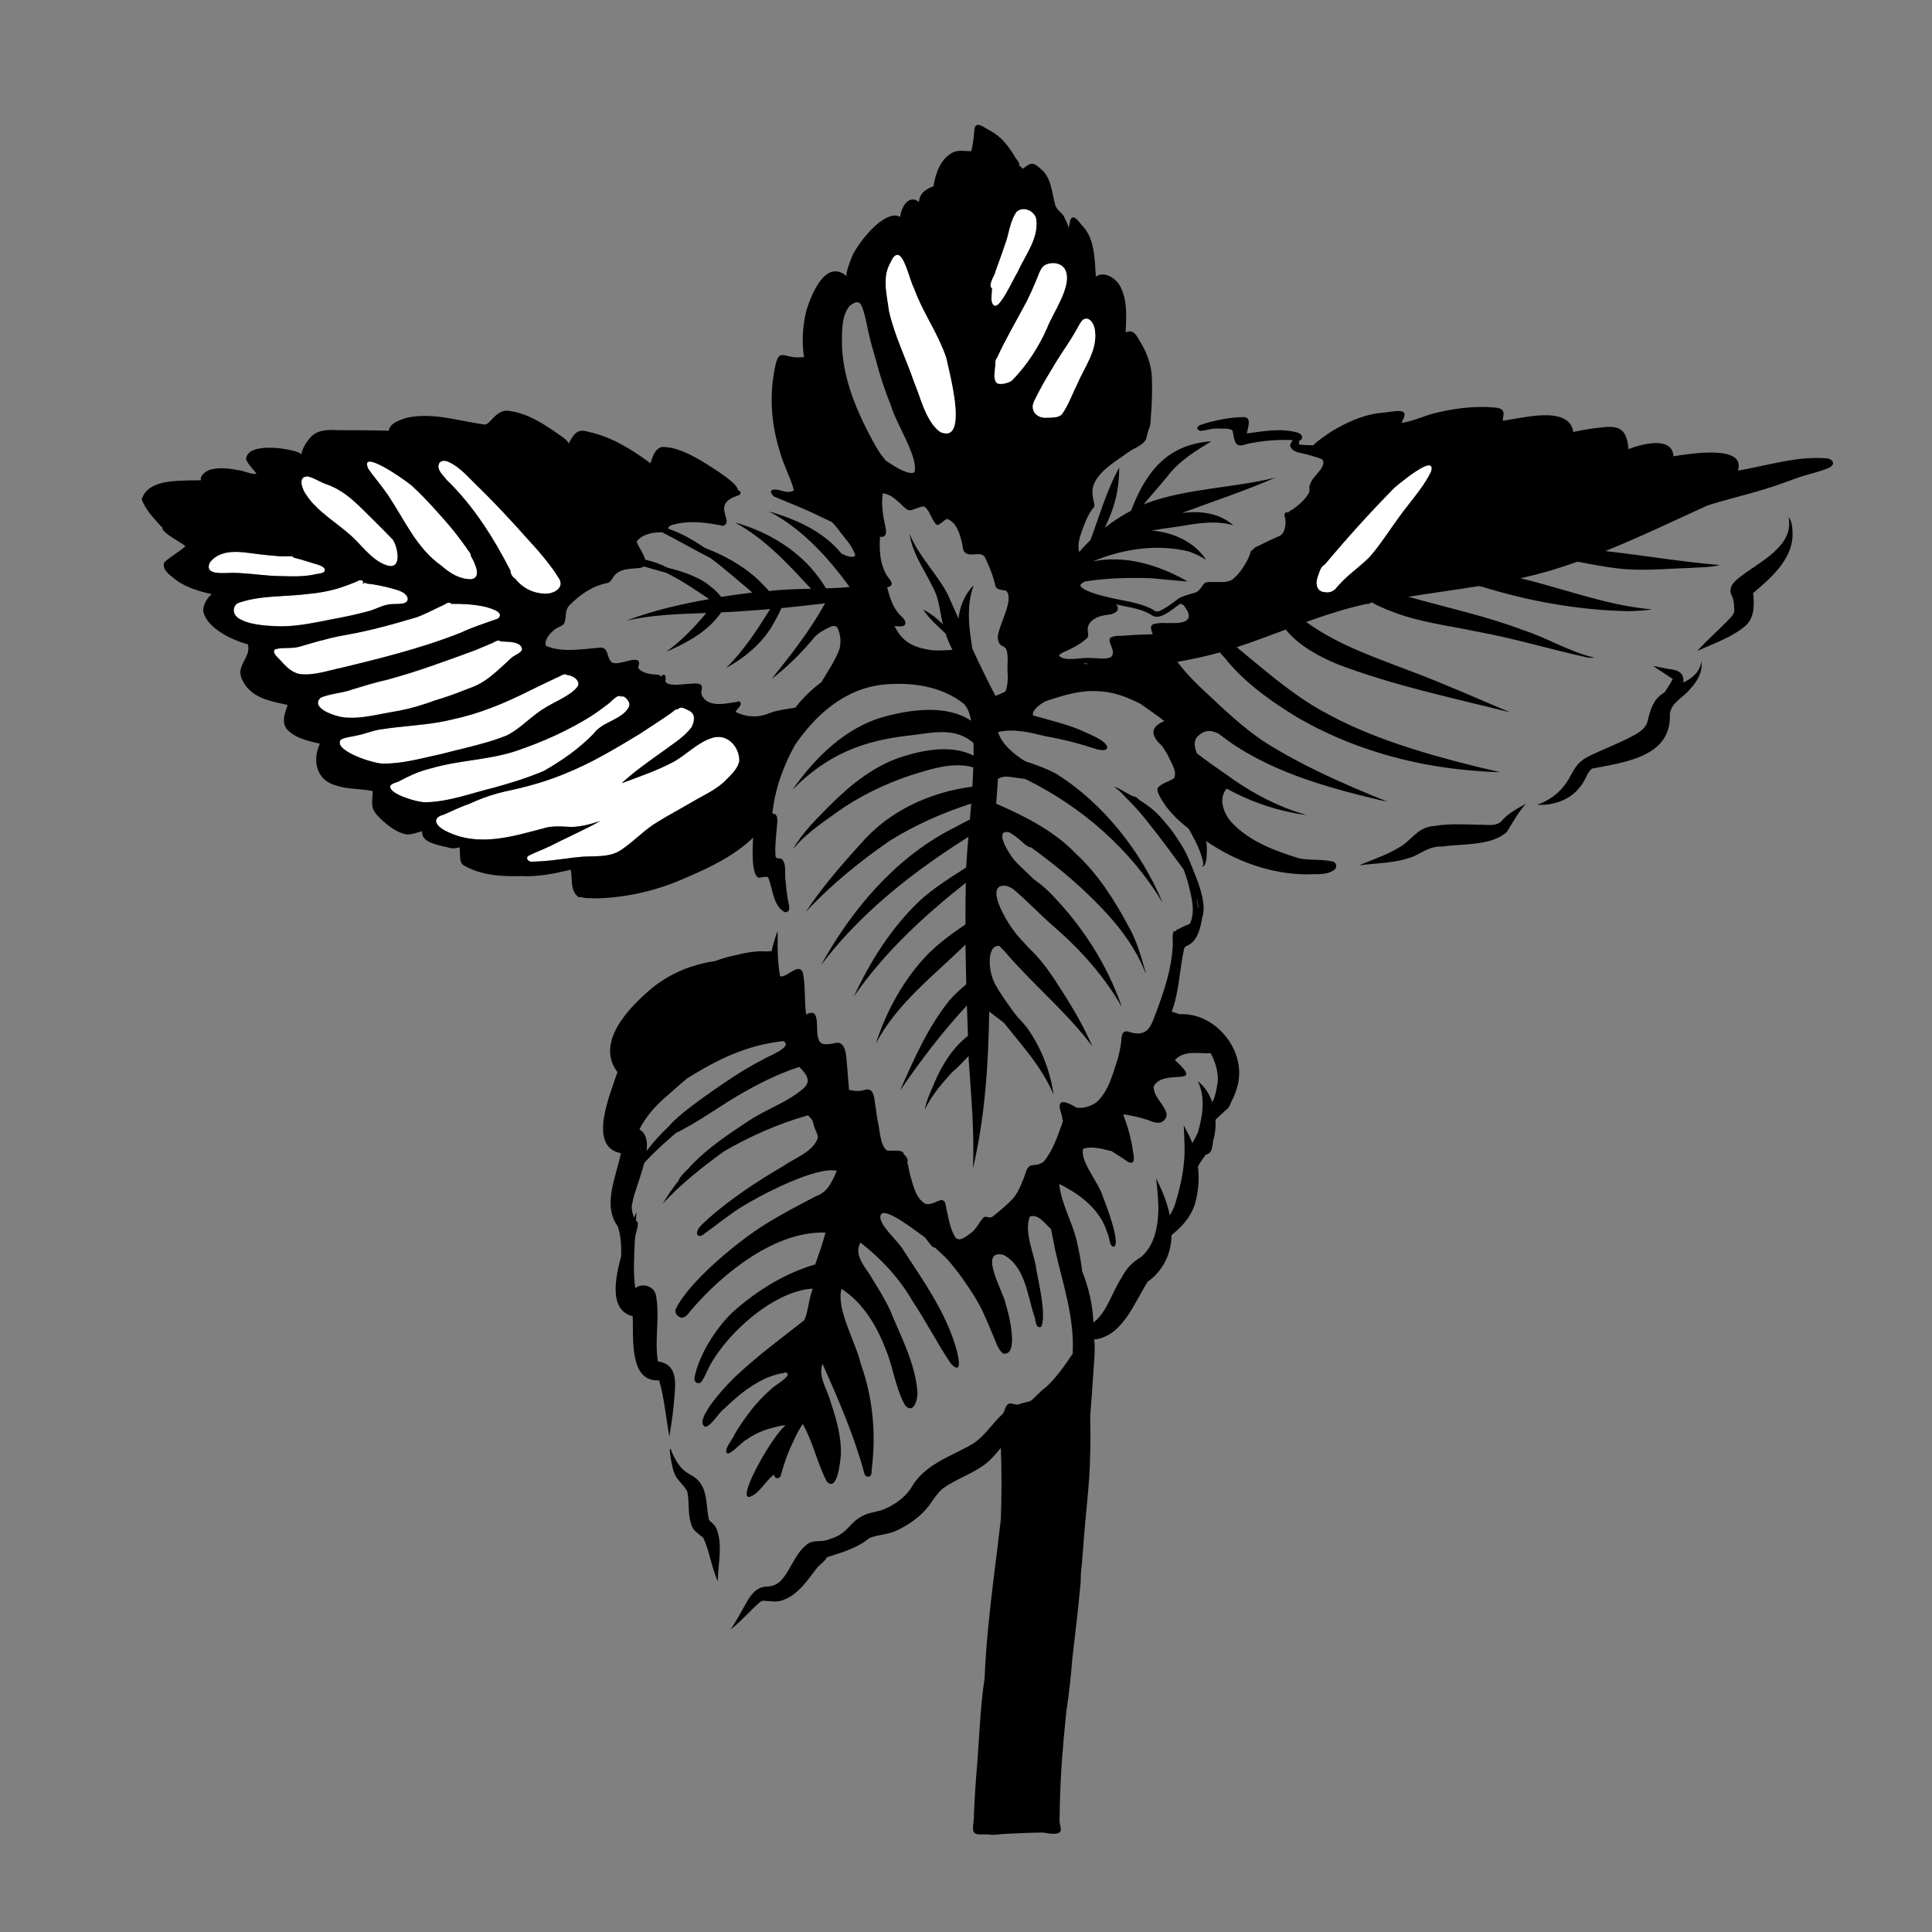 <?xml version="1.0" encoding="utf-8"?>
<!-- Generator: Adobe Illustrator 28.1.0, SVG Export Plug-In . SVG Version: 6.00 Build 0)  -->
<svg version="1.1" id="content" xmlns="http://www.w3.org/2000/svg" xmlns:xlink="http://www.w3.org/1999/xlink" x="0px" y="0px"
	 viewBox="0 0 1700 1700" style="enable-background:new 0 0 1700 1700;" xml:space="preserve">
<rect x="0" y="0" width="1700" height="1700" fill="#808080" stroke="none"/>
<style type="text/css">
	.st0{fill:none;}
	.st1{fill:#FFFFFF;}
</style>
<path d="M1066.7,740.7c1.4-3.2,3.1-6.3,4.8-9.4c-3.3,0.4-6.5,0.9-9.8,1.3c3.5-2.2,7.2-4.8,11.4-4.9c4,0.7,1.8,5.5-0.3,7.2
	C1071,736.9,1068.8,738.8,1066.7,740.7"/>
<g>
	<path class="st0" d="M242.9,576.9c-0.1-0.1-0.1-0.1-0.2-0.2C242.8,576.8,242.8,576.8,242.9,576.9z"/>
	<path class="st0" d="M284.2,520.8c-4.5,0.8-9.1,1.4-13.7,1.8c-6.4,0.9-12.9,1.3-19.4,1.6c6.5-0.4,13-0.8,19.4-1.6
		C275,522.2,279.6,521.6,284.2,520.8z"/>
	<path class="st0" d="M208.9,530.8c13.4-4.9,27.8-5.6,42.1-6.5C236.7,525.1,222.3,525.8,208.9,530.8c-2.3,1.6-3.3,3.7-3.3,5.8
		C205.7,534.5,206.7,532.4,208.9,530.8z"/>
	<path class="st0" d="M217.1,547.4c5.8,1.9,11.9,2.7,18,3.1C228.9,550,222.8,549.3,217.1,547.4z"/>
	<path class="st0" d="M264.8,568.5c5.2-1.4,10.4-3.1,15.6-4.5C275.2,565.4,270.1,567.1,264.8,568.5z"/>
	<path class="st0" d="M242.1,571.2C242.1,571.2,242.1,571.2,242.1,571.2c4.9-1.6,10.7-0.9,16-1.4C252.7,570.4,247,569.7,242.1,571.2
		z"/>
	<path class="st0" d="M298.2,559.7c3-0.6,6-1.2,9-1.7C304.2,558.6,301.2,559.1,298.2,559.7z"/>
	<path class="st0" d="M241.5,571.9C241.5,571.9,241.5,571.9,241.5,571.9C241.5,571.9,241.5,571.9,241.5,571.9z"/>
	<path class="st0" d="M319.2,511.3c-0.9-1-3-1.1-4.4,0c-1,0.5-2,0.9-3,1.3c1-0.4,2-0.9,3-1.3C316.2,510.2,318.3,510.3,319.2,511.3z"
		/>
	<path class="st0" d="M358.8,527.2c0,0.6-0.3,1.2-0.7,1.8C358.6,528.4,358.8,527.8,358.8,527.2z"/>
	<path class="st0" d="M337.3,532.9c1.2-0.4,2.5-0.7,3.8-1c2.1-0.5,4.7-0.5,7.3-0.6c-2.6,0.1-5.2,0.1-7.3,0.5
		C339.8,532.2,338.5,532.5,337.3,532.9z"/>
	<path class="st0" d="M292,544.8c-3.7,0.7-7.3,1.5-11,2.2C284.6,546.3,288.3,545.6,292,544.8c11.5-2.1,23-4.5,34.3-7.7
		c1.1-0.3,2.2-0.8,3.3-1.2c-1.1,0.4-2.2,0.8-3.3,1.2C315,540.3,303.5,542.7,292,544.8z"/>
	<path class="st0" d="M319.4,513.6c0.1-0.2,0.3-0.3,0.5-0.4C319.8,513.3,319.6,513.5,319.4,513.6c-0.2,0.1-0.4,0.2-0.5,0.3
		c0,0,0,0,0,0C319,513.8,319.2,513.7,319.4,513.6z"/>
	<path class="st0" d="M356.3,522.3c-0.9-0.7-1.9-1.4-2.9-1.8c-0.6-0.4-1.9-0.9-3.7-1.5c1.8,0.6,3.1,1.1,3.7,1.5
		C354.4,521,355.4,521.6,356.3,522.3z"/>
	<path class="st0" d="M329,514.1c-2.2-0.4-4.2-0.6-5.8-0.7c-0.3-0.2-0.7-0.4-1-0.5c0.3,0.1,0.7,0.2,1,0.5
		C324.8,513.5,326.8,513.8,329,514.1z"/>
	<path class="st0" d="M481.2,622c7.8-4.6,22.2-10.7,26.9-17.6C503.3,611.3,488.9,617.4,481.2,622z"/>
	<path class="st0" d="M385.4,635.6c-16,2.7-32.3,3.4-48.4,5.9c-4.1,0.4-8.1,1.6-12.1,2.7c4-1.2,7.9-2.3,12.1-2.7
		C353.1,638.9,369.4,638.2,385.4,635.6z"/>
	<path class="st0" d="M410.3,658.1c12.3-3,24.5-6.2,36.2-11.1c0,0,0.1-0.1,0.1-0.1c0,0-0.1,0.1-0.1,0.1
		C434.8,651.8,422.6,655,410.3,658.1z"/>
	<path class="st0" d="M213.5,504.5c-2.2-0.1-4.3-0.3-6.5-0.3c-5.5-0.6-20.8,2.1-23.1-3.8c2.3,5.9,17.6,3.2,23.1,3.8
		C209.2,504.3,211.4,504.4,213.5,504.5z"/>
	<path class="st0" d="M508.9,601.1c-0.5-2.3-2.3-4.2-4.5-5.4C506.6,596.9,508.4,598.8,508.9,601.1z"/>
	<path class="st0" d="M300.8,657.5c4.3,4.8,15,9.3,24,12C315.8,666.8,305.1,662.2,300.8,657.5z"/>
	<path class="st0" d="M359.8,702.9c-1.5-0.5-2.9-1-4.4-1.5C356.9,702,358.4,702.5,359.8,702.9z"/>
	<path class="st0" d="M351.1,699.5c-0.1,0-0.1-0.1-0.2-0.1C350.9,699.5,351,699.5,351.1,699.5z"/>
	<path class="st0" d="M372.3,540.7c-1.8,0.8-3.6,1.5-5.4,2.2c-6.1,1.9-12.2,3.6-18.3,5.3c6.1-1.7,12.2-3.5,18.3-5.3
		C368.8,542.3,370.5,541.5,372.3,540.7z"/>
	<path class="st0" d="M440,541.1c0-2.4-3.6-4.3-7.3-5.7C436.4,536.8,440,538.7,440,541.1z"/>
	<path class="st0" d="M393.5,530.5c0.7-0.3,1.4-0.5,2-0.4C394.8,530,394.2,530.2,393.5,530.5z"/>
	<path class="st0" d="M349.9,574.8c18.9-5.3,37.7-11.2,55.9-18.4c3.2-1.5,6.5-2.9,9.8-4.2c-3.3,1.3-6.6,2.6-9.8,4.2
		C387.6,563.7,368.8,569.6,349.9,574.8z"/>
	<path class="st0" d="M312.4,584.6c-4,1-8,2-12,2.9c-12,2.6-24.5,7.2-36.9,5.6c-5.4-1.2-9.9-4.7-13.7-8.6c3.8,3.9,8.3,7.4,13.7,8.6
		c12.4,1.6,24.8-3,36.9-5.6C304.4,586.5,308.4,585.6,312.4,584.6z"/>
	<path class="st0" d="M508.9,601.1c0,0.1,0,0.2,0,0.3C508.9,601.3,508.9,601.2,508.9,601.1z"/>
	<path class="st0" d="M371,667.5c-3.6,0.8-7.1,1.5-10.7,2.2C363.9,669,367.4,668.3,371,667.5z"/>
	<path class="st0" d="M466.2,607.7c7.7-3.8,15.4-7.4,23.1-11.1C481.6,600.3,473.8,603.9,466.2,607.7z"/>
	<path class="st0" d="M370.8,705.6c-2.2-0.3-4.9-0.9-7.7-1.7C365.9,704.7,368.6,705.3,370.8,705.6z"/>
	<path class="st0" d="M255.2,489.4c-0.9,0-1.7,0.1-2.5,0.1c-2.2,0.1-4.5,0-6.7-0.1c2.2,0.1,4.5,0.2,6.7,0.1
		C253.4,489.6,254.3,489.5,255.2,489.4z"/>
	<path class="st0" d="M409.1,417c-4.4-4.1-9.1-7.9-14.6-10.4c-0.3-0.1-0.6-0.2-1-0.4c0.3,0.1,0.7,0.2,1,0.4
		C400,409.1,404.7,412.9,409.1,417z"/>
	<path class="st0" d="M475.7,487.4c-0.9-1.1-1.8-2.1-2.7-3.2c-12.7-14.2-25.4-28.4-38.7-42.1c13.3,13.7,26,28,38.7,42.1
		C473.9,485.3,474.8,486.3,475.7,487.4z"/>
	<path class="st0" d="M440.8,564.4L440.8,564.4c3.9,0.3,11.7,0,15.8,2.5C452.4,564.4,444.7,564.7,440.8,564.4
		c-2.4-1.8-5,0.1-7.5,1.4C435.8,564.4,438.4,562.6,440.8,564.4z"/>
	<path class="st0" d="M334.5,628.4c3-0.6,6.1-1.2,9.1-1.7c10.7-1.7,21.3-4.2,31.5-7.7c-10.2,3.5-20.8,6-31.5,7.7
		C340.5,627.2,337.5,627.8,334.5,628.4z"/>
	<path class="st0" d="M302.6,608.7c-6.9,1.5-14,2.3-20.4,5.1c-0.6,0.6-1.1,1.2-1.5,1.8c0.4-0.6,0.9-1.2,1.5-1.8
		C288.6,611,295.7,610.2,302.6,608.7z"/>
	<path class="st0" d="M418.1,572.2c2.1-0.8,4.3-1.8,6.4-2.7C422.4,570.4,420.3,571.3,418.1,572.2c-25.6,9.4-51.2,18.9-77.6,26
		c-4.8,1-9.5,2.3-14.1,3.6c4.7-1.3,9.4-2.6,14.1-3.6C366.9,591,392.5,581.5,418.1,572.2z"/>
	<path class="st0" d="M491.9,509.3c3.1,5.3,0.1,9.3-4.4,11.4C492,518.6,495,514.6,491.9,509.3c-0.9-1.5-1.9-3-2.9-4.5
		C490,506.3,491,507.8,491.9,509.3L491.9,509.3z"/>
	<path class="st0" d="M689.4,916.1c-32.7,3.4-58.7,16.5-84.6,32.7c-0.4,0.3-0.7,0.5-1.1,0.8c-5.9,5-11.7,10.3-17.5,15.3
		c-10,8.5-18.2,18.1-23.6,28.9c6,3.3,7.3,10.4,6.4,18.9c5.8-7.8,12.4-15,19.6-21.7c10.8-13.4,51.9-40.2,55.8-42.9
		c8.9-5.7,18-11.3,27.5-16.1h0C675.6,929.4,698.1,921.4,689.4,916.1z"/>
	<path class="st0" d="M1054.4,798.7c0-2.9-0.5-5.8-1.1-8.6c0.5,3,0.7,5.8,0.9,8.7C1054.2,798.8,1054.3,798.7,1054.4,798.7z"/>
	<path class="st0" d="M386.7,407.6C386.7,407.6,386.7,407.6,386.7,407.6c0.1-0.1,0.1-0.1,0.2-0.2
		C386.9,407.4,386.8,407.5,386.7,407.6z"/>
	<path class="st0" d="M453.5,509.1c-0.5-0.3-1-0.7-1.5-1.1C452.5,508.4,453,508.8,453.5,509.1c5.4,7.1,13.6,11.8,22.5,12.8
		C467.1,520.9,458.9,516.2,453.5,509.1z"/>
	<path class="st0" d="M1033.8,932.8c27.6,25.1-9.7,6.6-18.7,23.2c-0.1,9.2,9,15.3,11.3,23.7c0.8,3.7-2,7.2-5.5,8.2
		c-4.7,0.8-9.1-2-13.5-3.1c-6.2-2-12.6-3.3-19.1-4.2c3.9,10.5,7,20.9,8.5,31.9c0.6,3.9,3.1,13.4-4.2,10c-4.9-3.4-10.1-6.5-15.1-9.9
		c-0.1,0.1-0.3,0.1-0.4,0.2c-7.7-1.9-16.3-4.5-24.1-1.8v0c-2.6,11.4,13.6,29.3,17.1,41.2c2.6,6.4,16,41.4,10.3,44.8
		c-4.5,0.6-4-8.9-6-11.9c-6.1-20.6-23.8-34.2-42.4-43.2c1.8,17,11,32.5,15.2,49c1.9,8.9,3.9,18.3,5,27.7c5.7,14.5,9.3,29.8,9.9,45.2
		c12.2-9.3,16.3-26.3,24.5-38.9c4.7-8.7,9-13.6,17.4-18.7c12.3-10.5,15.1-27.7,15.3-43.1c-0.2-8.7-1-17.6-2-26.2
		c5.2,10.4,9.8,21.3,12,32.7c1.7-2.9,3.2-5.9,4.4-9.1c5.6-17.7,9.6-36.4,8.5-55c-0.3-5-0.3-10.1-0.6-15.2c0.7,1.3,1.3,2.7,2,3.9
		c2.1,3.8,4,7.8,5.5,11.8c1.8-3.2,3.7-6.4,5.1-9.9c4.1-14.3,6.6-30.9-0.3-44.7c6,4.6,10.3,11.2,12.8,18.6c1.9-3.7,3.7-8.9,4.9-19.2
		l0,0c0.1-8-2.2-16.4-6.4-23.9C1054.3,927.3,1042.1,924,1033.8,932.8z"/>
	<path class="st0" d="M587.7,499.6C587.7,499.6,587.7,499.6,587.7,499.6c12,2.8,25.1,7.7,32.8,12.8c5,3.7,10.2,7.7,13.9,12.7
		c0.3,0,0.6-0.1,0.8-0.1c8.9-1.4,17.9-2.6,26.7-3.7c-12.1-10.1-24-20.7-36.6-30.2c-13.5-6.9-26.6-14.5-40.1-21.5c-0.3,0-0.7,0-1-0.2
		c-0.1-0.1-0.1-0.3-0.2-0.4c-0.4-0.2-0.8-0.4-1.1-0.6c-0.3-0.1-0.7-0.1-0.9-0.1c-7.6-0.2-17.3,1.7-22,8.2c1,3.7,6.2,10.4,7.5,15.8
		C574.5,493.9,581.3,496.3,587.7,499.6z"/>
	<path class="st0" d="M455.8,575.4c1.4-0.9,2.7-1.9,3.6-3.3c0-0.5,0-1-0.1-1.4c0.1,0.4,0.1,0.9,0.1,1.4
		C458.5,573.5,457.2,574.5,455.8,575.4z"/>
	<path class="st0" d="M261.1,491.4c2.1,0.5,4.1,1.1,6.1,1.7C265.2,492.5,263.2,491.9,261.1,491.4z"/>
	<path class="st0" d="M271.1,419.4c2.1,0.6,4,1.4,6,2.3C275.2,420.8,273.2,420,271.1,419.4c-8.4-0.7-6.1,8.3-3.1,13.6
		C265.1,427.7,262.8,418.7,271.1,419.4z"/>
	<path class="st0" d="M328.4,457.8c-3.1-3.1-6.3-6.2-9.4-9.3c-8.2-8.2-17-15.9-27.7-20.6c10.6,4.6,19.5,12.3,27.7,20.6
		C322.2,451.5,325.3,454.7,328.4,457.8z"/>
	<path class="st0" d="M284.2,503.9C284.2,503.9,284.2,503.9,284.2,503.9C284.2,503.9,284.2,503.9,284.2,503.9z"/>
	<path class="st0" d="M285.3,503.2c0.7-0.7,0.8-1.7,0.1-3.2C286.1,501.4,285.9,502.4,285.3,503.2z"/>
	<path class="st0" d="M339.8,497.1c-5.8-2-10.5-5.6-14.9-9.7C329.3,491.5,334.1,495.1,339.8,497.1L339.8,497.1
		c5.1,1.8,7.8,0.3,9-2.6C347.6,497.4,344.9,498.9,339.8,497.1z"/>
	<path class="st0" d="M256.9,507.2c6.9,0,13.7-0.3,20.4-1.8v0c1.4-0.3,3.9-0.5,5.8-1.1c-1.9,0.6-4.4,0.8-5.8,1.1
		C270.6,506.9,263.8,507.2,256.9,507.2z"/>
	<path class="st0" d="M330.7,421.3c3.6,4.6,7.2,9.2,10.5,14c7,10.4,13.1,21.6,19.9,32.1c-6.8-10.5-12.8-21.7-19.9-32.1
		C337.8,430.5,334.2,425.9,330.7,421.3z"/>
	<path class="st0" d="M400.3,506.1c-0.1-0.1-0.2-0.1-0.4-0.2C400,505.9,400.1,506,400.3,506.1z"/>
	<path class="st0" d="M324.3,412.7C324.3,412.7,324.3,412.7,324.3,412.7c-0.1-0.2-0.2-0.4-0.3-0.6
		C324.1,412.3,324.2,412.5,324.3,412.7z"/>
	<path class="st0" d="M410.3,482.2c0-0.1-0.1-0.1-0.1-0.2C410.2,482.1,410.2,482.1,410.3,482.2C410.3,482.2,410.3,482.2,410.3,482.2
		z"/>
	<path class="st0" d="M307.5,470c-7.6-6.7-16.2-12.5-23.9-19.2C291.3,457.5,299.8,463.4,307.5,470c1.3,1.1,2.6,2.3,3.9,3.6
		C310.1,472.4,308.8,471.2,307.5,470z"/>
	<path class="st0" d="M363.6,428.7c11.4,10.6,21.7,22.4,31.9,34.1c0.1,0.1,0.2,0.2,0.3,0.4c-0.1-0.1-0.2-0.2-0.3-0.4
		C385.3,451,375,439.3,363.6,428.7c-2.6-3.1-35.8-26.7-40.2-21.8C327.8,402,360.9,425.5,363.6,428.7z"/>
	<path class="st0" d="M414.3,509.5c-5,0-9.6-1.3-13.8-3.4C404.7,508.2,409.3,509.6,414.3,509.5c2.6-0.3,4-1.3,4.7-2.9
		C418.3,508.2,416.8,509.3,414.3,509.5z"/>
	<path class="st0" d="M437.7,590.5c-6.5,5.7-13.3,11-21.5,14.2c-2.6,1-5.3,2-7.9,3c2.7-1,5.3-2,7.9-3
		C424.4,601.5,431.2,596.2,437.7,590.5z"/>
	<path class="st0" d="M729.8,551.7c-4.6,2-9,4.6-12.6,8c-11.2,13.9-24.1,26.7-38.2,37.4c16.9-21.2,33.9-42.8,47-66.6
		c-0.7,0.1-1.4,0.2-2.1,0.3c-12.1,1.4-24.2,2.8-36.4,4c-2.7,6.8-7.8,15-9.2,17.5c-9.4,15-24,26.8-39.4,35.2
		c15.4-15.1,27.3-33.5,38.8-51.9c-6.8,0.6-13.6,1.1-20.5,1.6c-7.5,0.6-15,1-22.5,1.3c-1.6,2.1-3.2,4.3-5,6.3
		c-11.5,13.2-27.6,21.5-43.4,28.4c13.3-9.7,24.7-21.5,35.2-34.1c-23.7,0.8-47.4,1.5-70.3,6.7c0,0,0,0,0,0
		c23.2-8.8,47.9-14.6,72.8-18.9c-12.2-8.2-24.8-16.9-38.1-23.3c-6.5-1.8-13.1-3.7-19.6-5.5c-0.6,0.5-1.4,1-2.5,1.3
		c-8.3,1-18.7,0.1-24,7.8c-1.3,2.2-2.6,4.8-5.3,5.5c-13.1,2.4-24.4,10.3-33.5,19.7c-4,3.9-2.7,9.9-4.1,14.8c-1.2,3.6-5.7,4-8.4,6.1
		c-4.2,3.3-9.8,8.9-8.2,14.6c14.2,6.3,31.4,2.9,46.6,1.8c9.1-1.6,6.5,8.7,11.4,12.8c5.7,3.5,22-6.4,24-0.1c0.4,1.8-0.9,3.3-0.7,5.1
		c3.8,4.9,11,5.5,16.8,5.9c1.8,0,2.9,0.8,3.3,1.7c1.7-2.6,4.8-2.8,3.8,3.9c0,0.1,0,0.1,0,0.2c0,0,0,0.1,0,0.1c0,0,0-0.1,0-0.1
		c0-0.1,0-0.1,0-0.2c2,7,25.8-0.2,30.9,2.9c2.7,2.1,0.1,5.5,0.8,8.3c1.3,4.7,5.7,7.7,10.3,8.5c6.5,1.3,13.1-0.3,19.6-1.2
		c0.2,0,0.5,0,0.8,0.1c0.1-0.1,0.2-0.1,0.3-0.2c1.9-1.3,4.1,0.1,3.5,2.3c-0.8,2.5-3.2,4.2-4.5,6.4c9,4.7,19.7,5.3,29.1,1.4
		c7.5-2.9,15.4-3.8,23.3-5.1c0.1-0.1,0.3-0.1,0.4-0.2c6.7-8.6,14.3-16,22.7-22.2c5.7-9.3,11.9-18.5,15.8-28.7
		c1.8-6,1.1-12.8-1.3-18.6C735.7,549.4,732.6,550.3,729.8,551.7z"/>
	<path class="st0" d="M885.4,519.9c-4-1.1-9.2-0.3-9.8-5.9c-1.8-7.5-4.8-14.6-7.9-21.6c-3.3-9.4-13-1.1-18.7-6.3
		c-1.8-2-1.5-4.9-2.2-7.4c-2-8-4.6-18.4-12.9-21.9c-2.9,0.1-4.5,3.5-7.1,4.3c-0.7,1-2,1.3-3.3,0.1c-3.9-4.6-5.2-11.5-9.9-15.4
		c-3.1-0.3-6.1,1.3-9,2.3c-2.4,1-5.2,1.6-7.3-0.3c-6.1-5.1-12-12.8-20.4-13.6c-1.5,9.2,0.1,18.7,1.9,27.8c1.1,4.5,2.6,11.3-4.4,10.4
		c-0.6,10.7-0.3,21.9,4.7,31.6c1.5,4.6,10.8,10.8,1.6,12.9c2,7.5,4.2,15.2,8.9,21.5c1.9,3.1,5.4,4.9,6.9,8.2
		c1.8,6.1-5.7,4.5-9.3,4.4c6.4,13,14.5,17.7,28.4,20.5c7.5,1.7,15,0.6,22.6,0.5c-2.4-4.7-4.4-9.6-6.2-14.6c-7-6.6-14.4-12.8-19.6-21
		c6.4,3.5,12.3,7.9,17.3,13.1c-2-8.6-2.9-17.5-5.7-25.9c-7.3-18.1-21-34.4-23.6-54c7.7,19.5,23.8,34.7,33.5,53.2
		c3.2,7.2,6.4,14.4,9.6,21.6c0.8-7.3,3-14.5,6.8-20.8c0.8-1.8,7.8-11.1,6.1-7.1c-5.2,15-4.2,31.1-1.9,46.6c0.4,2.6,0.7,5.2,1.1,7.7
		c6.6,14,13.3,27.9,20.4,41.6c3-1.2,6.1-2.3,8.9-4c2.1-6,2.2-12.1,1.7-18.3c-0.2-6.2,1-12.4-0.9-18.4c-2.7-5-6.1-1.1-7.6-9.8
		C877.3,551.9,893.3,527.9,885.4,519.9z"/>
	<path class="st0" d="M905,262.1c1.9-3.8,3.6-7.6,5.2-11.5C908.6,254.4,906.8,258.3,905,262.1z"/>
	<path class="st0" d="M804.7,415.5c3.6-13.1-16.4-43.2-20.6-58.2c-5.4-13.4-10-27.1-13.5-41.1c-0.3-0.5-0.5-1-0.5-1.5
		c-2.1-7.4-4.4-14.7-5.9-22.2c-1.6-6.7-2.6-13.5-4.8-20.1c-2.3-7.8-5.2-8.1-11.6-3.4c-7.9,8.9-7,24.9-6.9,36.2
		c1.1,25.1,9.9,48.9,21,71.2c3.7,7.1,7.5,14.5,11.8,21.2c1.6,2.8,3.8,5,5.6,7.5C788.3,411.5,800,418.4,804.7,415.5z"/>
	<path class="st0" d="M911.9,246.4c1.2-2.7,2.1-5.8,3.5-8.4C913.9,240.7,913,243.7,911.9,246.4z"/>
	<path class="st0" d="M937.3,237.7c-0.4-0.8-0.9-1.6-1.5-2.2C936.4,236.1,936.9,236.8,937.3,237.7L937.3,237.7
		c6.4,14.1-11.1,37.5-16.3,51.4c-7.5,16.8-17.6,32.4-30.5,45.6c-1.7,1.8-7.7,3.6-11.3,3.2c3.6,0.4,9.6-1.4,11.3-3.2
		c12.9-13.2,23-28.8,30.5-45.6C926.2,275.2,943.7,251.8,937.3,237.7z"/>
	<path class="st0" d="M901.5,268.7c-8.2,15.4-17.1,30.5-24.3,46.3c-0.8,0.7-1.1,1.7-1.3,2.7c0.2-1,0.5-2,1.3-2.7
		C884.5,299.2,893.3,284.1,901.5,268.7z"/>
	<path class="st0" d="M946.1,341.7c-1.4,2.8-2.6,5.7-3.9,8.6C943.4,347.4,944.7,344.5,946.1,341.7z"/>
	<path class="st0" d="M787.8,225c-1.4,0.9-2.3,2.4-3.1,4C785.5,227.4,786.4,225.9,787.8,225z"/>
	<path class="st0" d="M783.9,230.8c0.3-0.5,0.5-1.1,0.8-1.6C784.4,229.7,784.1,230.2,783.9,230.8z"/>
	<path class="st0" d="M872.1,252.7c-1-1.8,0.1-4.8,1.4-7.8C872.2,247.9,871.1,250.9,872.1,252.7z"/>
	<path class="st0" d="M816.7,280.8c-4.7-8.9-9.3-17.8-12.6-27.2c-0.3-0.5-0.6-1.1-0.9-1.8c0.3,0.7,0.6,1.4,0.9,1.8
		C807.4,263,812,271.9,816.7,280.8z"/>
	<path class="st0" d="M829.3,306.2c0.1,0.2,0.2,0.5,0.3,0.7C829.5,306.7,829.3,306.4,829.3,306.2z"/>
	<path class="st0" d="M820,372.5c-3.2-4.5-5.7-9.8-7.8-15.2C814.4,362.8,816.9,368.1,820,372.5z"/>
	<path class="st0" d="M838.4,341.5c-2.2-11.9-5-22.7-5.8-26.7c-0.9-2.6-1.8-5.2-2.9-7.7c1,2.5,2,5.1,2.9,7.7
		C833.3,318.7,836.2,329.6,838.4,341.5z"/>
	<path class="st0" d="M812.2,357.2c0-0.1-0.1-0.2-0.1-0.2C812.1,357.1,812.1,357.2,812.2,357.2z"/>
	<path class="st0" d="M894.4,186.6c2.5-2.5,5.9-3,9.1-2.1C900.3,183.6,896.9,184.1,894.4,186.6c-5.9,8.3-6.5,19.3-10.1,28.7
		c-1.7,5.1-3.5,10.2-5.3,15.3c1.8-5.1,3.7-10.2,5.4-15.3C887.9,205.9,888.5,194.9,894.4,186.6z"/>
	<path class="st0" d="M1159,509.4c-0.8,3.3-0.6,6.3,0.9,8.5C1158.4,515.7,1158.2,512.6,1159,509.4z"/>
	<path class="st0" d="M1165.6,496.9c-0.5,0.2-0.9,0.6-1.4,0.9C1164.7,497.4,1165.1,497.1,1165.6,496.9
		C1165.6,496.9,1165.6,496.9,1165.6,496.9z"/>
	<path class="st0" d="M1258.3,409.7c-0.8-0.3-2-0.1-3.3,0.3C1256.3,409.6,1257.5,409.4,1258.3,409.7z"/>
	<path class="st0" d="M1252.9,410.9c0.4-0.2,0.8-0.4,1.2-0.5C1253.7,410.5,1253.3,410.7,1252.9,410.9z"/>
	<path class="st0" d="M1205.4,489.8C1205.4,489.8,1205.4,489.8,1205.4,489.8c9.4-10.8,17-23.1,25.5-34.6c2.2-3.2,4.6-6.3,7-9.3
		c-2.4,3.1-4.8,6.2-7,9.3C1222.4,466.7,1214.8,479,1205.4,489.8z"/>
	<path class="st0" d="M1176.3,516.6c-0.3,0.4-0.6,0.7-0.9,1.1C1175.8,517.3,1176.1,516.9,1176.3,516.6c2.8-3.2,5.8-6.3,9-9.2
		C1182.2,510.3,1179.2,513.3,1176.3,516.6z"/>
	<path class="st0" d="M959.1,281.6c-1.7-1.4-3.9-1.8-6.4,0c-0.4,0.4-0.6,0.8-1,1.2c0.3-0.4,0.6-0.8,1-1.2
		C955.2,279.8,957.4,280.2,959.1,281.6z"/>
	<path class="st0" d="M956.5,584.5c0.1-0.3,0.2-0.5,0.4-0.8c-1.4,0-2.8,0.1-4.3,0.2C953.9,584,955.2,584.2,956.5,584.5z"/>
	<path class="st0" d="M909.1,355.6c1.2-3.7,3.3-6.9,4.9-10.3c3.7-7.1,7.8-14.1,12-21c-4.2,6.9-8.3,13.8-12,21
		C912.4,348.7,910.4,351.9,909.1,355.6c-1.3,5.8,2.1,10.1,7,11.5C911.2,365.6,907.8,361.3,909.1,355.6z"/>
	<path class="st0" d="M345.1,689.9c1.9-1.2,4.4-1.5,6.3-2.6C349.4,688.3,346.9,688.7,345.1,689.9z"/>
	<path class="st0" d="M1175.5,517.7c-0.4,0.4-0.7,0.8-1.1,1.1C1174.7,518.4,1175.1,518,1175.5,517.7z"/>
	<path class="st0" d="M1226.8,429.4C1226.8,429.4,1226.8,429.4,1226.8,429.4c0.1,0,0.1-0.1,0.2-0.2
		C1227,429.3,1226.9,429.3,1226.8,429.4z"/>
	<path class="st0" d="M1041.7,532.6c-0.6,0-1.4-0.3-2.4-1.1c-0.2-0.1-0.3-0.3-0.4-0.4c-7.2,4.7-17.5,14.8-24.7,10.8
		c-7.5-5.1-16.7-7-25.5-8.5c-2.2-0.5-4.4-1-6.6-1.5c3.4,3.8,1.2,8.1-7,9.1c-8.1,0.7-19.4,4.7-17.9,14.8c0.4,2.2,1,4.5-1,6.1
		c-4.3,3.9-9.4,6.9-14.6,9.4c-3.3,1.7-7.5,2.6-9.9,5.6c5.2,5.8,19.9,1.4,27.3,2.2c5.7-0.1,11.8,1.3,17.4-0.3c0.3-0.1,0.7-0.2,1-0.4
		c5.7-5.1-3.5-13-0.4-17.1c4-2.5,9.4-1.4,13.9-2c7.8-0.7,15.6-0.8,23.4-1.1c-1.9-5.5-3.4-9,4.2-9.6v0c7.5-1.6,32.8,3.9,26.5-10.6
		C1044.4,536.5,1042.5,534.4,1041.7,532.6z"/>
	<path class="st0" d="M963.6,291.5c2,17-9.4,31.6-15.8,46.6C954.2,323.1,965.6,308.5,963.6,291.5c0-0.8-0.2-1.7-0.4-2.6
		C963.4,289.8,963.6,290.7,963.6,291.5L963.6,291.5z"/>
	<path class="st0" d="M546.9,689.1C546.9,689.1,546.9,689.1,546.9,689.1c12-11,25.4-20.3,38.6-29.7c3-2.2,6.1-4.4,9.1-6.6
		c-3,2.2-6.1,4.4-9.1,6.6C572.3,668.8,558.9,678.1,546.9,689.1z"/>
	<path class="st0" d="M608.3,640L608.3,640c0,0.1-0.1,0.1-0.2,0.2C608.2,640.1,608.3,640.1,608.3,640z"/>
	<path class="st0" d="M610.4,634.8c0.7-3.2,0.2-6.4-2.5-8.5C610.6,628.3,611.1,631.6,610.4,634.8z"/>
	<path class="st0" d="M503.7,727.7c-0.8,0-1.6-0.1-2.4-0.1C502,727.6,502.8,727.6,503.7,727.7c8.4-0.4,16.8-2.5,24.7-5.3
		c0,0,0,0,0,0C520.4,725.2,512.1,727.2,503.7,727.7z"/>
	<path class="st0" d="M390.6,716.8c7.7-3.4,15.3-7.1,23.2-9.8c10.9-5.1,22.3-8.8,34-11.3c-11.8,2.5-23.1,6.2-34,11.3
		C405.8,709.7,398.3,713.4,390.6,716.8c-5.1,1.3-6.9,3.5-6.8,5.8C383.6,720.3,385.5,718.1,390.6,716.8z"/>
	<path class="st0" d="M609.3,638.1c0,0.1-0.1,0.2-0.1,0.3C609.2,638.3,609.3,638.2,609.3,638.1z"/>
	<path class="st0" d="M391.9,731c-3.6-1.8-6.6-4.3-7.7-6.8C385.3,726.7,388.3,729.2,391.9,731c28.9,15,59.2,5.1,88.5-2.6
		c2.4-0.6,4.9-0.9,7.4-1.1c-2.5,0.1-4.9,0.4-7.4,1.1C451,736,420.8,746,391.9,731z"/>
	<path class="st0" d="M384,723.6c0-0.1,0-0.2-0.1-0.3C383.9,723.4,383.9,723.5,384,723.6z"/>
	<path class="st0" d="M464.9,757.2c-0.2-0.2-0.3-0.3-0.5-0.5C464.6,756.9,464.7,757,464.9,757.2z"/>
	<path class="st0" d="M593.2,625.3c0.7-0.6,1.5-1.1,2.5-1.2C594.7,624.2,593.9,624.7,593.2,625.3z"/>
	<path class="st0" d="M546.3,613c-0.2-0.2-0.4-0.3-0.6-0.4C545.9,612.7,546.1,612.8,546.3,613L546.3,613z"/>
	<path class="st0" d="M464.3,756.3c-0.1-0.1-0.2-0.3-0.2-0.4C464.1,756,464.2,756.2,464.3,756.3z"/>
	<path class="st0" d="M522.5,628.6c2.7-1.8,5.3-3.7,7.9-5.6C527.8,624.9,525.2,626.8,522.5,628.6z"/>
	<path class="st0" d="M501.2,736.2c5.9-2.9,11.8-5.7,17.7-8.7C513.1,730.5,507.1,733.4,501.2,736.2z"/>
	<path class="st0" d="M478.4,678.5c15.9-9,31-19.6,43.8-32.7c6.8-9.3,18.9-11.1,27.1-18.5h0c2.3-2.3,5.3-5.3,4.4-8.8
		c-0.7-1.6-2.1-3.8-3.8-4.9c1.7,1.2,3.1,3.3,3.8,4.9c0.8,3.5-2.1,6.5-4.4,8.8c-8.2,7.4-20.3,9.2-27.1,18.5
		C509.5,658.9,494.3,669.6,478.4,678.5c-14.2,6-29.1,10.6-44,14.7c-19.8,4.7-39.2,12.3-59.8,12.7h0c20.5-0.4,40-8,59.8-12.7
		C449.3,689.2,464.2,684.6,478.4,678.5z"/>
	<path class="st0" d="M639.1,686c0.7-0.7,1.4-1.4,2.1-2.1C640.5,684.7,639.8,685.3,639.1,686z"/>
	<path class="st0" d="M641.2,651.3c5.6,3.8,9.2,10.9,9.2,18.2c-0.9,5.7-4.9,10.2-9,14.3c4.1-4.1,8.1-8.6,9-14.3
		C650.5,662.2,646.8,655.1,641.2,651.3z"/>
	<path class="st0" d="M873,253.6C873,253.6,873,253.6,873,253.6c0.3,3.4-1.4,9.5,0.2,13C871.6,263.1,873.2,257,873,253.6z"/>
	<path class="st0" d="M464.8,753.3C464.8,753.3,464.8,753.3,464.8,753.3c-0.8,0.8-1,1.7-0.8,2.5C463.9,755,464,754.1,464.8,753.3z"
		/>
	<path class="st0" d="M878.2,267.8c5.7-5,14.3-24.1,16.9-27.9c3.1-7.1,7.6-14.2,11.1-21.5c-3.5,7.3-7.9,14.4-11.1,21.5
		C892.5,243.8,883.9,262.8,878.2,267.8z"/>
	<path class="st0" d="M579.2,723c-11.9,6.9-21.1,17.4-32.5,24.9c-10,6.8-22.8,5.2-34.3,6c-5.2,0.4-10.4,1.1-15.6,1.8
		c5.2-0.7,10.4-1.4,15.6-1.8c11.5-0.7,24.3,0.9,34.3-6C558.1,740.4,567.3,729.9,579.2,723c9.6-6,19.6-11.2,29.3-16.9
		c9.6-5.8,20.3-10.3,28.7-18c0,0,0,0,0,0c-8.4,7.7-19,12.2-28.7,18C598.8,711.8,588.8,717.1,579.2,723z"/>
	<path class="st0" d="M363.3,681.4c5-2.2,10.2-4,15.6-5.3C373.6,677.4,368.4,679.2,363.3,681.4z"/>
	<path class="st0" d="M465.1,757.3c0.7,0.6,1.7,1,2.7,0.9c1.5,0,2.9,0,4.4-0.1c-1.5,0.1-2.9,0.1-4.4,0.1
		C466.8,758.3,465.8,757.9,465.1,757.3z"/>
	<path class="st1" d="M324.7,669.5c5.7,1.7,10.8,2.7,13,2.5c7.6,0,15.1-0.9,22.6-2.3c3.6-0.7,7.1-1.4,10.7-2.2
		c5.8-1.3,11.6-2.7,17.3-3.9c7.3-2,14.7-3.7,22-5.5c12.3-3,24.5-6.3,36.2-11.1c0,0,0.1-0.1,0.1-0.1c12.1-6.3,21.2-17,33-23.9
		c0.5-0.3,1-0.6,1.6-1c7.8-4.6,22.2-10.7,26.9-17.6c0.3-0.5,0.6-1,0.9-1.5c0.1-0.5,0-1,0-1.5c0-0.1,0-0.2,0-0.3c0,0,0,0,0,0
		c-0.5-2.3-2.3-4.2-4.5-5.4c-1.7-0.9-3.5-1.5-5.2-1.6c-2.9-2.1-6.2,1.1-9,2.1c-0.3,0.1-0.6,0.3-0.9,0.4c-7.7,3.7-15.5,7.3-23.1,11.1
		c-0.3,0.1-0.5,0.3-0.8,0.4c-21.3,10.7-43.6,19.9-67,24.9c-4.3,1.1-8.6,1.9-13,2.7c-16,2.7-32.3,3.4-48.4,5.9
		c-4.2,0.4-8.1,1.5-12.1,2.7c-3.6,1.1-7.1,2.2-10.8,2.9c-4.4,1.2-10.3,1.4-14.3,3.8c-1.6,2.1-1,4.4,1,6.6
		C305.1,662.2,315.8,666.8,324.7,669.5z"/>
	<path class="st1" d="M478.4,678.5c15.9-9,31-19.6,43.8-32.7c6.8-9.3,18.9-11.1,27.1-18.5c2.3-2.3,5.3-5.3,4.4-8.8
		c-0.7-1.6-2.1-3.8-3.8-4.9c-1.1-0.7-2.3-1.1-3.6-0.6l0,0h0c-0.2-0.2-0.4-0.3-0.6-0.4c-3-1.5-9.4,6.8-12.4,8.2c-1,0.7-2,1.5-2.9,2.2
		c-2.6,1.9-5.2,3.8-7.9,5.6c-0.7,0.5-1.5,1-2.2,1.5c-20.1,12.6-41.9,22.3-64.3,30.1c-24.4,8.6-50.8,8.5-75.5,15.6
		c-0.5,0.1-1,0.2-1.5,0.4c-5.4,1.3-10.6,3.1-15.6,5.3c-3.9,1.7-7.7,3.6-11.5,5.6c-0.2,0.1-0.4,0.2-0.5,0.3c-1.9,1-4.5,1.4-6.3,2.6
		c-0.7,0.4-1.3,0.9-1.7,1.6c-0.7,2.8,2.7,5.6,7.5,7.9c0.1,0,0.1,0.1,0.2,0.1c1.4,0.7,2.9,1.3,4.4,1.9c1.4,0.5,2.9,1.1,4.4,1.5
		c1.1,0.3,2.2,0.7,3.2,1c2.9,0.8,5.5,1.4,7.7,1.7c1.6,0.2,3,0.4,3.9,0.3c20.5-0.4,40-8,59.8-12.7
		C449.3,689.2,464.2,684.6,478.4,678.5z"/>
	<path class="st1" d="M641.2,651.3c-4-2.7-9-3.8-14.5-2.2c-13.2,4.1-22.8,14.9-34.7,21.4c-14.4,7.6-30,12.8-45.2,18.6c0,0,0,0,0,0
		c0,0,0,0,0,0c12-11,25.4-20.3,38.6-29.7c3-2.2,6.1-4.4,9.1-6.6c5-3.7,9.8-7.6,13.5-12.6c0-0.1,0.1-0.1,0.2-0.2
		c0.3-0.5,0.6-1,0.8-1.6c0-0.1,0.1-0.2,0.1-0.3c0.5-1.1,0.8-2.2,1.1-3.4c0.7-3.2,0.2-6.4-2.5-8.5c-0.4-0.3-0.8-0.6-1.4-0.9
		c-2.9-1.2-7.6-4.8-10-1.3c-0.3,0-0.6,0-0.9,0c-0.9,0.1-1.7,0.6-2.5,1.2c-0.9,0.7-1.8,1.6-2.8,2.2c-9.2,6.5-18.7,12.5-28.1,18.7
		c-20.8,12.7-42,25.3-64.7,34.4c-14.6,6.1-29.8,10.6-45.2,14.1c-1.6,0.3-3.1,0.7-4.6,1c-11.8,2.5-23.1,6.2-34,11.3
		c-8,2.7-15.5,6.5-23.2,9.8c-5.1,1.3-6.9,3.5-6.8,5.8c0,0.2,0.1,0.5,0.1,0.7c0,0.1,0,0.2,0.1,0.3c0.1,0.2,0.2,0.4,0.2,0.6
		c1.1,2.5,4.1,5,7.7,6.8c28.9,15,59.2,5.1,88.5-2.6c2.4-0.6,4.9-0.9,7.4-1.1c4.5-0.3,9,0.1,13.5,0.3c0.8,0,1.6,0.1,2.4,0.1
		c8.5-0.4,16.8-2.5,24.7-5.3c0,0,0,0,0,0c0,0,0,0,0,0c-3.1,1.8-6.3,3.4-9.5,5.1c-5.8,3-11.8,5.9-17.7,8.7c-5.5,2.6-10.9,5.3-16.3,8
		c-6.6,3.2-13.6,5.7-20,9c-0.8,0.8-1,1.7-0.8,2.5c0,0,0,0.1,0,0.1c0,0.1,0.1,0.3,0.2,0.4c0.1,0.1,0.1,0.3,0.2,0.4
		c0.1,0.2,0.3,0.3,0.5,0.5c0.1,0.1,0.1,0.1,0.2,0.2c0.7,0.6,1.7,1,2.7,0.9c1.5,0,2.9,0,4.4-0.1c8.2-0.3,16.4-1.4,24.6-2.4
		c5.2-0.7,10.4-1.4,15.6-1.8c11.5-0.7,24.3,0.9,34.3-6c11.4-7.6,20.6-18,32.5-24.9c9.6-6,19.6-11.2,29.3-16.9
		c9.6-5.8,20.3-10.3,28.7-18c0.6-0.7,1.3-1.3,2-2s1.4-1.4,2.1-2.1c0.1-0.1,0.1-0.1,0.2-0.2c4.1-4.1,8.1-8.6,9-14.3
		C650.5,662.2,646.8,655.1,641.2,651.3z"/>
	<path class="st1" d="M437.7,590.5c4.1-3.6,8-7.5,12.1-11.1c1.7-1.6,4-2.7,6-3.9c1.4-0.9,2.7-1.9,3.6-3.3c0-0.5,0-1-0.1-1.4
		c-0.3-1.7-1.3-2.8-2.7-3.7c-4.2-2.6-11.9-2.3-15.8-2.5h0c-2.4-1.8-5,0.1-7.5,1.4c-0.7,0.4-1.5,0.7-2.2,0.9c-2.2,1-4.4,1.9-6.7,2.8
		c-2.1,0.9-4.2,1.8-6.4,2.7c-25.6,9.4-51.2,18.9-77.6,26c-4.8,1-9.5,2.3-14.1,3.6c-5.4,1.5-10.8,3.2-16.1,4.8
		c-2.5,0.9-5,1.6-7.6,2.2c-6.9,1.5-14,2.3-20.4,5.1c-0.6,0.6-1.1,1.2-1.5,1.8c-5.5,9,18.1,16,24.9,15.8c9.7,0.6,19.4-1.1,28.9-3
		c3-0.6,6.1-1.2,9.1-1.7c10.7-1.7,21.3-4.2,31.5-7.7c2.3-0.8,4.7-1.6,7-2.5c8.8-2.6,17.6-5.6,26.2-8.7c2.7-1,5.3-2,7.9-3
		C424.4,601.5,431.2,596.2,437.7,590.5z"/>
	<path class="st1" d="M263.5,593.1c12.4,1.6,24.8-3,36.9-5.6c4-1,8-2,12-2.9c12.5-3.1,25-6.3,37.5-9.7c18.9-5.3,37.7-11.2,55.9-18.4
		c3.2-1.5,6.5-2.9,9.8-4.2c7.4-2.9,15.1-5.3,22.6-8.1c1.3-1.1,1.9-2.1,1.9-3c0-2.4-3.6-4.3-7.3-5.7c-2.5-0.9-5-1.6-6.4-1.9
		c-9.5-2-19.4-2.6-29.1-2.4c-0.5-0.7-1.1-1-1.8-1.1c-0.6-0.1-1.3,0.1-2,0.4c-1.4,0.6-2.8,1.7-3.9,2.1c-5.8,2.6-11.4,5.6-17.2,8.1
		c-1.8,0.8-3.6,1.5-5.4,2.2c-6.1,1.9-12.2,3.6-18.3,5.3c-11.6,3.2-23.2,6.1-35,8.6c-2.1,0.4-4.3,0.8-6.4,1.2c-3,0.6-6,1.1-9,1.7
		c-4.9,1-9.7,2-14.5,3.5c-1.1,0.2-2.2,0.5-3.3,0.8c-5.3,1.4-10.4,3.1-15.6,4.5c-1.1,0.3-2.2,0.6-3.2,0.8c-1.1,0.3-2.3,0.4-3.5,0.5
		c-5.3,0.5-11.1-0.2-16,1.4c-0.2,0.2-0.4,0.4-0.6,0.6c0,0,0,0,0,0c-0.9,1.4-0.1,3.1,1.2,4.8c0,0.1,0.1,0.1,0.2,0.2
		c2,2.5,5.1,5.1,6.2,6.7c0.3,0.3,0.5,0.6,0.8,0.8C253.7,588.4,258.1,591.9,263.5,593.1z"/>
	<path class="st1" d="M241.3,550.8c13.4,0.8,26.6-1.3,39.6-3.8c3.7-0.7,7.3-1.4,11-2.2c11.5-2.1,23-4.5,34.3-7.7
		c1.1-0.3,2.2-0.8,3.3-1.2c2.6-1,5.1-2.2,7.8-3c1.2-0.4,2.5-0.7,3.8-1c2.1-0.5,4.7-0.5,7.3-0.5c2.3-0.1,4.6-0.1,6.6-0.6
		c1.5-0.4,2.5-1.1,3.1-1.8c0.4-0.5,0.7-1.1,0.7-1.8c0.1-1.6-1-3.5-2.6-4.8c-0.9-0.7-1.9-1.4-2.9-1.8c-0.6-0.4-1.9-0.9-3.7-1.5
		c-5-1.6-13.7-3.8-20.7-4.9c-2.2-0.4-4.2-0.6-5.8-0.7c-0.3-0.2-0.7-0.4-1-0.5c-0.8-0.3-1.6-0.1-2.2,0.2c-0.2,0.1-0.4,0.3-0.5,0.4
		c-0.3,0.1-0.4,0.2-0.5,0.3c0,0,0,0,0,0c0,0,0,0,0,0c0.8-1.2,0.8-2.1,0.3-2.7c-0.9-1-3-1.1-4.4,0c-1,0.5-2,0.9-3,1.3
		c-3.8,1.6-7.7,3-11.7,4.3c-5.2,1.8-10.5,3-15.9,4c-4.5,0.8-9.1,1.4-13.7,1.8c-6.4,0.9-12.9,1.3-19.4,1.6
		c-14.3,0.8-28.8,1.5-42.1,6.5c-2.3,1.6-3.3,3.7-3.3,5.8c0,1.4,0.3,2.8,1,4.1c0.2,0.3,0.4,0.6,0.6,0.9c1.1,1.5,2.7,2.8,4.6,3.6
		c1.7,0.9,3.5,1.6,5.2,2.2c5.8,1.9,11.9,2.7,18,3.1C237.2,550.6,239.3,550.7,241.3,550.8z"/>
	<path class="st1" d="M207,504.2c2.2,0.1,4.3,0.2,6.5,0.3c11,0.7,22,2.4,33.1,2.5c3.4,0.1,6.9,0.2,10.3,0.2c6.9,0,13.7-0.3,20.4-1.8
		c1.4-0.3,3.9-0.5,5.8-1.1c0.4-0.1,0.7-0.2,1-0.4c0,0,0,0,0.1,0c0.4-0.2,0.8-0.4,1-0.7c0.7-0.7,0.8-1.7,0.1-3.2c0-0.1,0-0.1-0.1-0.2
		c-3-2.6-7.3-3.2-10.9-4.5c-2.4-0.7-4.7-1.5-7.1-2.2c-2-0.6-4-1.2-6.1-1.7c-0.8-0.2-1.5-0.4-2.3-0.5c-0.9-1.3-2.3-1.5-3.7-1.4
		c-0.9,0-1.7,0.1-2.5,0.1c-2.2,0.1-4.5,0-6.7-0.1c-4.3-0.2-8.7-0.7-13-1.2c-15.8-1.2-36.7-7.9-48.2,6.6c-1.1,2.4-1.3,4.2-0.8,5.6
		C186.2,506.3,201.5,503.6,207,504.2z"/>
	<path d="M1606.8,403.3L1606.8,403.3c-26.3-2.1-51.9,6.5-77.6,10.8c7.7-23.6-44.6-14.5-56.7-12.6c-0.9-18.3-28.8-10.6-39.6-6.3
		c-1.3-17-7.4-21.4-24.3-19c-7.7,0.7-15.3,2-22.9,3.6c-0.4,0.1-0.9,0.2-1.5,0.3c0.1-2.7-1.8-6.4-3.3-8c-11.1-12.3-40.2-4.5-58.6-1.9
		c0-1.8,0.4-3.5,0.7-5.4c0.7-7.6-9.7-5.8-14.7-6.7c-15.6-0.4-31.3,1.8-46.4,5.6c-9.6,2.4-18.7,7.1-28.5,8.4c0.6-3,4-6.5,1.6-9.5
		c-3.5-2.3-14.2,0.4-18.7,0.6c-16.1,1.4-30.8,8.1-44.5,16.3c-2.7,1.8-11.2,7.2-16.2,12.3c-4.3-0.1-8.6,0-12.8-0.8
		c0.4-0.8,0.6-2.1,0.1-3.1c1.3-0.2,2.4-1.2,2.8-2.5c0.5-4.9-6.5-5.2-9.9-6.1c-12.9-2-25.9,0.4-38.7,2.1c0.6-4.3,4.7-13.8-2.3-14.4
		c-11.8,0.1-23.6,2.3-34.8,5.7c-2,0.8-4.4,1-5.9,2.7c-1.7,2.2,0.5,3.3,2.4,3.8c5.4-0.6,10.7-2.6,16.3-2.1c3.7,0.3,8.1-0.5,11.4,1.4
		c1.2,2,0.8,4.6,1.6,6.8c2.2,10.8,8.2,5.4,15.8,4.5c8.7-1.7,17.8-2.6,26.7-2.7c3.1,0,6.2,0,9.2,0.2c-1,1.6-2.4,3.2-2.3,5.1
		c1.3,4.1,5.9,5.6,9.8,6.3c6.2,1.3,12.3,3.2,18.2,5.3c5.1,5.5-6.6,14.2-9.3,19.5c-1,2-2,4.2-1.8,6.4c0.6,2.1-0.3,4.1-1.6,5.9
		c-3.2,4.6-7.5,8.4-12,11.7c-1.6,1.3-3.8,1.9-5.1,3.6c-0.1-0.1-0.2-0.1-0.3-0.2c-2.3-1.1-3.4,2.1-2.6,3.8c1.6,4.6,0.5,14.9-4.7,16.9
		c-5.7,2.6-11.4,5.1-17,8c-1.7,1-3.8,1.5-5.3,2.7c-0.5,0.5-0.8,1-0.9,1.5c-0.4,0-0.8,0.1-1.1,0.4c-0.9,0.6-1.3,1.6-1.5,2.7
		c-0.5,2.1-1.5,4.1-2.4,6c-3.3,6.2-7.4,12.3-12.9,16.8c-5.4,3.7-12.1,2.1-18.2,2.5c-8.3-0.4-6.5,1.5-11.2,6.8
		c-1.8,2.2-4.5,2.8-7.1,3.4c-3.7,1.3-7.6,2.1-11,4.1c-4.8,3.6-9.4,7.3-14.8,10.1c-3.4,1.7-5,2.3-8.1-0.3
		c-12.9-6.9-27.9-7.6-41.8-11.5c-3.5-0.6-24.1-6.1-21.6-10.6c1.1-1,2.3-1.8,3.5-2.5c20.1-3.3,41-3.5,58.6-2.9
		c10.7,0.9,21.4,2.1,32.2,2.9c-0.5-0.3-1.1-0.6-1.7-0.9c-24.4-13.9-54.2-22.6-81.9-16.8c26.8-11.2,56.7-15.6,84.8-8.7
		c5.1,2,10.2,4.2,14.8,7.3c-1.9-3.1-4.4-5.9-6.9-8.5c-10.8-10.4-25.7-16-40.9-17.3c8-1.4,16.1-2.4,24.1-3.6
		c15.8-2.7,31.9-5.6,47.7-1c-12-10.6-28.4-13-45.2-10.8c27.6-10.3,55.8-19.6,82.4-31.2c-36.8,9.2-76.3,9.3-112.3,22.1
		c-1.3,0.5-2.6,1.1-3.9,1.7c7.7-9.4,15.9-18.3,23.3-27.7c10-12,23.3-20,36.4-28c-40,2.7-58.2,28.5-70.7,61.1
		c-8.1,4.3-15.9,9.3-23.2,15c8.2-16,12.9-33.2,12.8-53c-11.1,20.2-17.3,42.3-25.3,63.8c-3.5,3.4-6.8,6.9-9.9,10.6
		c-1.7-6.1,0.2-12.6,2.3-18.4c2.7-7.3,5.4-15.2,10.7-21.1c1-1.8-0.1-3.8-0.4-5.7c-0.7-3.2-1-6.5-0.9-9.8c2-14.5,19.9-24.4,30.8-32.4
		c5.3-4.3,13.8-5.9,16.6-12.7c0.3-2.5,1.4-5.1,1.9-7.7c2.3-2.8,1.9-13,2.4-15.4c0.6-10.4,1-20.8,0.5-31.2
		c-0.6-10.5-4.2-20.7-9.6-29.6c-3.1-5-6-13.1-13.4-9.2c0.4-12.8,1.7-26-3.6-38c-3.1-8.7-14.4-16.9-22.7-11.2c0-3.4-0.7-7.5-0.5-9.1
		c-1-12.5-2.1-26-11.2-35.5c-2.5-2.4-7.7-11.7-10.7-5.3c-0.5,2.4-0.9,4.9-1.5,7.3v0c-0.4-3.1-2.2-5.9-3.4-8.8
		c-1.6-4.6-6.8-6.6-8.3-11.3c-3.2-10.8-3.1-23.9-12.5-31.8c-7-6.4-8.9-6.2-16-0.4c-1.1-1-2.1-1.9-3.2-2.9c0-0.2,0.1-0.4,0-0.6
		c0-2.5-2.2-4.2-3.4-6.3c-6.2-10.2-12-18.2-22.8-24.1c-3-1.2-9.2-6.6-12-4c-1.3,1.3-1.3,3.2-1.4,4.9c-0.6,5.9-1.2,11.8-2.6,17.5
		c-5.3,0.2-10.9-1.3-16,1c-11.1,5.6-15.5,18.3-17.3,29.9c-6.8,2.5-12.2,6.1-12.8,13.9c-8.8-7.4-16,4.9-16.4,13
		c-14.2-7.5-39,24.8-43.2,36.7c-0.9,2.5-4.7,11.7-4.2,15.8c-0.3-0.4-0.6-0.8-1-1.3c-18.1-13.3-29.9,17.7-34.2,30.9
		c-3.3,13.5-4.3,27.8-2.1,41.5c-0.5-0.1-1-0.2-1.6-0.1c-19.3,2.2-21.1-14.2-26,21.5c-2.4,20.9,0.1,42.3,6.5,62.3
		c3.2,11.4,9.1,21.9,12.2,33.3c-5.9,4.1-12.6-1.8-18.7-0.4c-2,0.8-1.9,2.8-0.5,3.8c0.3,1.1,1.3,2.2,3,2.7c11.8,4.9,23.7,9.5,35.2,15
		c4.8,2.5,9.7,4.5,14.5,7c2,1.9,3.7,4.2,5.5,6.3c5.2,7.4,12.5,14.1,15,23c-2.2,2.5-7.5,0.6-12.1-1.6c-16-19.6-40.1-30.4-63.9-37.2
		c29.3,15.3,51.8,40.3,71,66.5c-6.9,0.7-13.8,1-20.8,1.2c-4-6.8-8.9-13.1-14-18.9c-17.6-19-41.2-32.3-66.1-39
		c26.3,14.1,46.7,36.5,66.9,58.3c-12.3,0.2-24.7,0.5-36.9,2c-3.6-4.1-7.6-7.8-9-9.4c-13.6-12.9-30.3-22-47.9-28.8
		c-9.9-6.8-20.2-12.7-31.6-16.6c-0.1-0.1-0.1-0.1-0.2-0.2c0-0.3,0-0.6,0-0.9c1.7-2.6,5.6-2.7,8.4-3.5c13.1-2.6,26.8-0.6,39.8,2
		c10.9-3.9-12-19.1,13.9-26.9c1.2-0.6,2.2-2.3,1.1-3.5c-0.5-0.4-1.1-0.6-1.7-0.7c0.1-0.5-0.1-1.1-0.5-1.6
		c-3-7.6-29.1-22.6-32.5-24.9c-10.4-5.9-22-12-34.2-11.8c-6.3,1.8-8.1,8.8-9.9,14.3c-16.5-12-34.4-23.4-54.6-27.6
		c-10.4-3.3-13,2.5-17.5,10.3c-0.6-1.8-2.5-3.7-3.9-4.7c-15.2-10.8-31.9-22.8-51-24.3c-10.5,1-14.7,13.4-19.5,12.2
		c-22.6-3.1-45.6-11-68.4-5.8c-5.7,2-14.4,4.4-15.4,11.3c-15.3-0.4-30.7-0.5-46.1-0.5c-8.5-0.5-17.8-0.1-23.5,7.2
		c-3.3,3.9-6.5,8.9-7.3,14.1c-0.8-1-2.3-1.5-3.4-2c-9.6-3.6-44.1-8.7-45.3,6.2c1.8,5,6.3,8.6,9.2,12.9c-5.2,0.6-10.2-2.4-15.4-3.1
		c-7.8-1.5-16-2.6-23.9-0.9c-3.5,0.3-11.5,5.7-9.4,9.6c-2.8,0.2-5.6,0.3-8.4,0.2c-14.6,0.5-38.5-0.4-43.9,16.6
		c3.2,9.2,10.7,16.8,17.1,24c0.4,0.4,0.8,0.6,1.1,0.8c-0.1,0.6,0,1.3,0.5,2.3c5.5,6,13.4,9.2,19.8,14.2c-5.8,5.3-13.1,9-18.7,14.3
		c-2.3,6.7,5.8,11.7,10.3,15.4c9.2,6.8,20.4,10,31.5,12.5c-4.3,3.4-8.1,10.4-7.4,15.5c3.5,14.5,24.8,24.8,39.3,28.7
		c0,0.1-0.1,0.2-0.1,0.4c2.2,7.5-4.2,13.7-6.1,20.7c-1.9,6.1,1.7,12.1,5.4,16.8c8.8,10.4,23.1,12.6,35.7,15.4
		c-2.2,6.9-5.7,14.4-0.9,21.1c7.3,8.1,18.8,10.7,29.3,12.9c-6.9,14.6-3.3,32.2,14,36.8c10.5,3.6,21.8,2.7,32.5,5
		c-0.7,14-2.6,15.5,8.9,26.3c5.9,5.1,12.7,10.3,20.5,11.8c4.9,0.4,9.6-1.7,14.2-2.8c-1.8,10.6,16.8,12.6,24.2,14.7
		c2.9,0.8,5.8,0.2,8.6-0.5c0.8,5.8-0.8,13.7,3.9,16c15.2,8.7,33.2,9.8,50.3,9.3c14.8,0.8,29.2-2.2,43.6-5.6c1.7,7.9-0.8,18.7,6.8,24
		c0.7,0.3,1.4,0.2,1.8-0.1c4.5,1.7,9.9,0.9,14.7,1.3c27.2-0.8,54.3-7.3,79-18.6c20.9-8.9,41.7-19,58.2-34.8
		c-1,15.4-1.1,38.6,7.5,34.9c2-0.1,5.5-1.7,6.1,1.1c3.8,9.8,4,23.9,14.1,29.5c7.1,0.5,2.8-8.6,2.6-12.6c-0.8-5-1.4-10-1.8-15.1
		c-1-5.9,1.1-14-3-18.7c-1.7-1.7-5.5,0.2-5.8-2.9c-0.7-8.2,0.4-16.4,1.1-24.5c0-4.1,2.5-12.6-3.7-12.9c-0.1,0-0.1-0.1-0.2-0.1
		c2.2-21.2,9.6-41.9,20.1-60.6c0,0,0,0,0,0c0.5-0.7,1-1.4,1.5-2.1c20.1-28.3,47.3-50.3,83.4-51.2c22.3-1.1,46,3.3,63.7,17.6
		c3.6,4,5.2,9.3,6.2,14.7c-21.1-14-51.5-10.3-76.3-3.6c-34.3,9.4-61,36-80.9,64.3c30.1-30.5,61.4-43.3,103.6-47.8
		c16.9-2,36.3-6.8,51.5,3.5c1.5,0.9,2.9,2,4.2,3.2c0.1,3.7,0.1,7.4,0.1,11.1c-18.4-9.3-41.3-5.6-60.4,0.2
		c-25.7,7.5-47,24.6-65.7,43.2c-11.9,12-24.4,24.1-32.9,38.9c10.5-12.8,24.6-22.4,38-32c19.6-14.2,42-25,65-32.8
		c16.6-5.1,34.5-11.4,52-8.1c1.3,0.3,2.5,0.6,3.7,1c-0.2,5.7-0.5,11.3-0.8,16.9c-37.4,4.8-73.5,21.4-98.3,50.3
		c-17.3,19-34.2,38.6-48.4,60c22.1-23.7,47.6-44.5,74.3-62.9c22.3-13.8,46.4-24.5,71.4-32.5c-0.4,4.7-0.8,9.3-1.2,14
		c-6.6,3.2-13.7,7.4-16.9,8.8c-49.6,25.9-87.5,71.1-114.2,119.5c33.7-44.8,78.6-80.4,125.7-110.4c1.3-0.9,2.7-1.8,4.1-2.7
		c-0.7,8.5-1.4,16.9-1.9,25.4c0,0.6,0,1.1-0.1,1.7c-14.1,8.9-28.3,17.8-40.6,29c-25,23.6-43.8,53.4-58.2,84.5
		c26.7-38.8,61.7-71,98.5-100.1c-0.3,12.2-0.3,24.4-0.3,36.6c-11.8,8-23.3,16.4-33.4,26.5c-20.9,21.9-36.2,49.5-45.4,78.3
		c0,0,0,0,0,0c18.5-35.3,50.8-59.6,78.8-87c0.2,11.6,0.4,23.3,0.7,34.9c-5.3,4.5-10.4,9.1-15,14.4c-18.9,23.6-31.2,51.8-43.3,79.2
		c17.9-26.2,37.2-51.7,58.9-75c0.3,8.9,0.6,17.9,0.9,26.8c-13.7,10.6-22.9,25.7-29.7,41.6c-3,7.6-7,15.1-8.2,23.2
		c5.6-12.2,15-22.8,23.9-32.8c4.1-3.2,9.3-8.7,14.6-14.3c0,1.3,0.1,2.5,0.1,3.8c2.1,31.6,5.1,63.3,3.7,95
		c10.7-45.5,13.6-91.7,14.3-138c4.1,3.6,9,6.6,13.1,10.2c15.9,20,33.6,39.1,43.5,63c-2.8-20.6-10.8-41.2-22.9-58.3
		c-2.8-3.6-5.8-7-9-10.3c-1.4-1.8-2.8-3.6-4.2-5.4c-5.7-8.1-11.5-16-16.1-24.7c-6.3-13.9-5.3-34,4.7-32c2.3,2.4,4.7,4.7,6.8,7.3
		c24.1,27.8,52.8,51.4,74.9,81c-7.3-17-16.7-33.1-26.7-48.7c-8.5-13.4-17.3-26.9-29-37.7c-6-6.7-12.3-13.1-12.9-14.8
		c-5.8-6.8-28.5-43.6-6.5-40c1.7,0.7,3.3,1.5,4.9,2.3c13,10.8,24.4,23.3,37.3,34.3c23.1,20.2,43.8,43.4,58.9,70.1
		c-12.9-37.5-35-71.8-62.7-100.1c-4.5-4.7-9.5-8.7-14.7-12.4c-5.6-5.6-11.7-10.8-17-16.6c-3.3-3.7-15.1-21.3-9.4-24.7
		c2-0.7,3.8-0.5,5.5,0.3c1.4,1,2.8,2,4.3,2.9c0.6,0.5,1.1,0.9,1.7,1.4c3.1,1.9,8.3,8.5,12.3,8.5c19.7,14.3,38.6,29.6,55.8,46.9
		c18.3,18.2,35.1,38.7,44.7,63.1c0,0,0.5,1.1,0.6,1c-4.1-14.3-8-29-15.6-42c-12.4-23.2-26.7-45.6-46.1-63.5
		c-19.1-20-44.5-32.7-69.5-43.7c-0.2,0-0.4-0.1-0.6-0.1c0.6-7.4,1.2-14.7,1.6-22.1c0.4-0.2,0.9-0.4,1.4-0.6c5.1-2.4,10.7-0.6,16.1,0
		c2.2,0.2,4.5,0.6,6.7,0.9c49.3,24.2,92.3,61.6,120.7,108.8c-18.7-44.8-52.2-87.5-93.6-113.4c-7.8-4.3-16.3-7.3-24.7-10.2
		c-0.6-0.1-1.3-0.3-2.1-0.6c-9.9-5.7-21.5-15.7-24.4-25.9c13.9-3.4,28.4,0.4,42,3.7c15.6,2.7,30.8,6.7,45.8,11.7
		c2.7,0.1,7.6,1.8,8.3-2c-1.1-6.6-18-12.3-23.8-15.3c-13.4-5.5-27.6-8.8-41.6-12.8c-1.3-5.2,8.8-11.9,13.1-13.2
		c13.8-4.4,28.2-9,42.9-8.1c13.9,0.1,26.7,5,38.9,11.3c7,4.9,14,9.8,20.7,15c-14.9,6.2-10,14.6-2,21.9c2.3,3.6,4.8,7.1,5.2,8.3
		c2.4,6.2,8.3,13.3,5.4,20.1c-4.2,2.8-10.1,4.2-12.8,7c-0.5,0.2-1,0.6-1.3,1c-1.4,2.3,0.2,5.3,1.2,7.5c6,11.6,15.3,20.8,25.6,28.8
		c3.8,6.5,7.3,13.2,10.1,20.2c0.4,1.7,5.2,14.2,1.5,12.1c0,0,0,0,0-0.1c-0.3,0.1,0.5,0.9,0.6,0.9h0c4.7,0.8,4.1-17.2,3.6-20.5
		c-0.1-0.6-0.2-1.1-0.3-1.6c26,17.9,57,29.1,88.7,29.3c8-0.6,18.8,1.2,25-4.9c1.4-2.1,0.7-5.5-1.9-6.3c-9.8-2.4-20.1-0.9-30-2.9
		c-20.9-6.5-42.8-14.5-58.3-30.5c0,0,0.1,0.1,0.1,0.1c0,0,0.1,0.1,0.1,0.1c-7.7-7.6-13.5-21.2-6-30.8c0.1-0.1,0.2-0.2,0.3-0.3
		c18.5,10.2,38.4,17.5,59.2,21.5c3.7,0.7,7.6,1.5,11.3,1.6c-3.5-0.7-6.8-1.9-10.2-3c-22.2-7.6-42.7-19.3-61.6-33.2
		c-8.5-5.8-16.8-11.7-24.8-17.9v0c-2-4.9-3.3-10.4,0.3-14.6c2.9-3,6.9-5.4,11.1-5.1c2.9,0.3,5.5,1.3,8,2.6l0,0
		c40.5,32.1,93.1,46.7,143.1,58.6c1.7,0.4,3.5,0.7,5.2,0.8c-0.9-0.2-1.8-0.5-2.7-0.8c-36.8-15-73.5-31-107-52.5
		c-17.7-12-33.3-26.8-48.9-41.4c-9.5-8.7-18.6-17.8-26.3-28.1c12.6-2.2,25.1-4.9,37.4-8.3c2,2.7,5,5.2,6.6,7.7
		c17.1,20.4,39.3,35.9,61.9,49.7c46.2,26.7,98.6,41.8,151.6,46.4c8.8,0.8,17.7,1.4,26.5,1.6c-7-1.7-14.1-3.4-21.1-5
		c-49.7-12.4-99.8-27.1-144-53.8c-23.9-14.8-45-33.4-66.7-51.2c14.6-4.8,28.9-10.2,43.3-15.6c0.1,0.3,0.3,0.6,0.5,0.9
		c11.8,14,28.8,23,45.5,29.9c49,18.6,100.6,29.4,151.3,42.1c-28.1-11.8-56-24.3-84.5-35.1c-32.6-12.6-66.5-23.7-95-44.4
		c17.9-6.4,36-12.3,54.6-16.2c-0.3,0.6-0.5,1.2-0.7,1.7c0.5-0.6,0.9-1.2,1.4-1.9c1.1-0.2,2.2-0.5,3.3-0.7c0.5,0.5,1,0.9,1.7,1.3
		c4.9,2.5,10,4.7,15.2,6.6c23.9,9.5,49.5,12.3,74.5,17.6c32.8,5.9,64.8,15.7,97.3,22.8c1.3,0.4,9.4,0.4,5.9,0.1
		c-21.5-5.1-40.8-17.1-61.8-24c-33-12.5-67.6-19.9-101.4-29.5c20.6-3.3,41.4-6.1,62-9.4c0.9,0.3,1.8,0.5,2.8,0.6
		c40.5,12.5,82.7,20.2,125.2,21.4c4.5,0.6,34-1.6,19.8-1.9c-38.1-4.1-74.1-18.1-111.3-27c9.1-2,18.2-4.3,27.1-6.9
		c7.8-2.4,15.6-5,23.3-7.7c0.2,0.1,0.4,0.1,0.6,0.2c16.1,3,32.2,6.3,48.6,6.8c16.9,0.6,33.8-1,50.7-1.5c8.2-0.5,17.8-0.5,25.1-2.5
		c-33.6-2.8-67-8.5-100.6-12.3c30.4-12.3,59.9-26.5,89.8-40.1c15.5-5,31.9-8.8,47.5-13.5c10-2.9,19.9-6.5,29.7-10.1
		c9.9-3.8,20.5-5.5,30.2-9.8C1615.8,408.2,1612.2,403.4,1606.8,403.3z M582.1,468.4c0.3,0,0.6,0.1,0.9,0.1c0.4,0.2,0.8,0.4,1.1,0.6
		c0.1,0.1,0.1,0.2,0.2,0.4c0.3,0.2,0.6,0.3,1,0.2c13.4,7,26.6,14.6,40.1,21.5c12.6,9.4,24.5,20.1,36.6,30.2
		c-8.9,1.1-17.8,2.3-26.7,3.7c-0.3,0-0.6,0-0.8,0.1c-3.7-5.1-8.9-9-13.9-12.7c-7.7-5.1-20.8-10.1-32.8-12.8c0,0,0,0,0,0
		c-6.4-3.3-13.1-5.7-20.1-7.3c-1.3-5.3-6.5-12.1-7.5-15.8C564.8,470.1,574.5,468.2,582.1,468.4z M386.7,407.6
		C386.7,407.6,386.7,407.6,386.7,407.6C386.7,407.6,386.7,407.6,386.7,407.6c0.1-0.1,0.1-0.1,0.2-0.2c1.6-1.9,4.3-1.9,6.6-1.1
		c0.3,0.1,0.7,0.2,1,0.4c5.5,2.5,10.2,6.3,14.6,10.4c4.7,4.4,9.1,9.2,13.7,13.6c3.9,3.8,7.7,7.7,11.5,11.6
		c13.3,13.7,26,28,38.7,42.1c0.9,1.1,1.8,2.1,2.7,3.2c4.7,5.6,9.3,11.3,13.3,17.4c1,1.5,2,3,2.9,4.5c3.1,5.3,0.1,9.3-4.4,11.4
		c-2.9,1.3-6.4,1.9-9.2,1.5c-0.8,0-1.5-0.1-2.3-0.2c-8.9-1-17.1-5.7-22.5-12.8c-0.5-0.3-1-0.7-1.5-1.1c-1.7-1.5-2.8-3.9-2.7-6
		c-15-29-32.7-57.3-56.3-80C390,418,383.6,413,386.7,407.6z M382,616.5c-2.3,0.9-4.6,1.7-7,2.5c-10.2,3.5-20.8,6-31.5,7.7
		c-3,0.5-6.1,1.1-9.1,1.7c-9.6,1.9-19.2,3.6-28.9,3c-6.8,0.2-30.4-6.7-24.9-15.8c0.4-0.6,0.9-1.2,1.5-1.8c6.4-2.7,13.5-3.6,20.4-5.1
		c2.6-0.6,5.2-1.2,7.6-2.2c5.4-1.6,10.8-3.2,16.1-4.8c4.7-1.3,9.4-2.6,14.1-3.6c26.4-7.1,52-16.6,77.6-26c2.2-0.8,4.3-1.8,6.4-2.7
		c2.2-0.9,4.5-1.8,6.7-2.8c0.7-0.2,1.4-0.5,2.2-0.9c2.5-1.3,5.1-3.2,7.5-1.4c3.9,0.3,11.7,0,15.8,2.5c1.4,0.9,2.4,2,2.7,3.7
		c0.1,0.4,0.1,0.9,0.1,1.4c-0.8,1.4-2.1,2.4-3.6,3.3c-2,1.3-4.3,2.3-6,3.9c-4,3.7-8,7.5-12.1,11.1c-6.5,5.7-13.3,11-21.5,14.2
		c-2.6,1-5.3,2-7.9,3C399.6,610.9,390.8,613.9,382,616.5z M323.4,406.8c4.4-4.8,37.5,18.7,40.2,21.8c11.4,10.6,21.7,22.4,31.9,34.1
		c0.1,0.1,0.2,0.2,0.3,0.4c5.1,6,9.8,12.4,14.4,18.8c0,0.1,0.1,0.1,0.1,0.2c0,0,0,0,0,0l0,0c1.3,2.3,4,4.3,3.9,7.1
		c2.2,3.8,6.9,12.7,4.8,17.3c-0.7,1.5-2.1,2.6-4.7,2.9c-5,0-9.6-1.3-13.8-3.4c-0.1,0-0.1-0.1-0.2-0.1c-0.1-0.1-0.2-0.1-0.4-0.2
		c-4.2-2.1-8-5-11.6-8.2c-11.5-8.1-19.9-18.9-27.3-30.4c-6.8-10.5-12.8-21.7-19.9-32.1c-3.4-4.8-7-9.3-10.5-14
		c-2.2-2.8-4.3-5.6-6.4-8.5v0c0,0,0,0,0,0c-0.1-0.2-0.2-0.4-0.3-0.6C322.8,409.4,322.6,407.7,323.4,406.8z M271.1,419.4
		c2.1,0.6,4,1.4,6,2.3c3.2,1.5,6.3,3.1,9.5,4.4c1.6,0.5,3.2,1.1,4.7,1.8c10.7,4.6,19.5,12.3,27.7,20.6c3.1,3.1,6.3,6.2,9.4,9.3
		c5.8,5.7,11.5,11.5,17.1,17.3c2.8,4.4,5.4,14.2,3.2,19.5c-1.2,2.9-3.9,4.4-9,2.6v0c-5.8-2-10.5-5.6-14.8-9.7
		c-4.7-4.4-9-9.4-13.6-13.9c-1.3-1.2-2.6-2.4-3.9-3.6c-7.6-6.7-16.2-12.5-23.9-19.2c-5.4-4.7-10.4-9.7-14.3-15.8
		c-0.4-0.6-0.9-1.2-1.3-2C265.1,427.7,262.8,418.7,271.1,419.4z M183.9,500.4c-0.5-1.4-0.4-3.2,0.8-5.6c11.5-14.5,32.5-7.9,48.2-6.6
		c4.3,0.4,8.7,0.9,13,1.2c2.2,0.1,4.5,0.2,6.7,0.1c0.8,0,1.7-0.1,2.5-0.1c1.4,0,2.8,0.2,3.7,1.4c0.8,0.1,1.5,0.3,2.3,0.5
		c2.1,0.5,4.1,1.1,6.1,1.7c2.4,0.8,4.7,1.5,7.1,2.2c3.7,1.2,8,1.9,10.9,4.5c0,0.1,0,0.1,0.1,0.2c0.8,1.5,0.6,2.5-0.1,3.2
		c-0.3,0.3-0.6,0.5-1,0.7c0,0,0,0-0.1,0c-0.3,0.1-0.6,0.3-1,0.4c-1.9,0.6-4.4,0.8-5.8,1.1v0c-6.7,1.6-13.5,1.9-20.4,1.8
		c-3.4,0-6.9-0.1-10.3-0.2c-11.1-0.1-22-1.8-33.1-2.5c-2.2-0.1-4.3-0.3-6.5-0.3C201.5,503.6,186.2,506.3,183.9,500.4z M217.1,547.4
		c-1.8-0.6-3.5-1.3-5.2-2.2c-1.9-0.8-3.5-2.1-4.6-3.6c-0.2-0.3-0.4-0.6-0.6-0.9c-0.7-1.3-1.1-2.7-1-4.1c0.1-2.1,1.1-4.2,3.3-5.8
		c13.4-4.9,27.8-5.6,42.1-6.5c6.5-0.4,13-0.8,19.4-1.6c4.6-0.4,9.2-1,13.7-1.8c5.4-1,10.7-2.2,15.9-4c3.9-1.3,7.8-2.7,11.7-4.3
		c1-0.4,2-0.9,3-1.3c1.4-1,3.6-1,4.4,0c0.5,0.6,0.6,1.5-0.3,2.7c0,0,0,0,0,0c0.1-0.1,0.3-0.3,0.5-0.3c0.1-0.2,0.3-0.3,0.5-0.4
		c0.6-0.4,1.3-0.5,2.2-0.2c0.3,0.1,0.7,0.2,1,0.5c1.6,0.1,3.6,0.4,5.8,0.7c6.9,1.1,15.7,3.3,20.7,4.9c1.8,0.6,3.1,1.1,3.7,1.5
		c1.1,0.4,2.1,1,2.9,1.8c1.6,1.4,2.7,3.2,2.6,4.8c0,0.6-0.3,1.2-0.7,1.8c-0.6,0.8-1.6,1.4-3.1,1.8c-2,0.5-4.3,0.6-6.6,0.6
		c-2.6,0.1-5.2,0.1-7.3,0.6c-1.3,0.2-2.6,0.6-3.8,1c-2.6,0.9-5.2,2-7.8,3c-1.1,0.4-2.2,0.8-3.3,1.2c-11.3,3.2-22.8,5.6-34.3,7.7
		c-3.7,0.7-7.3,1.4-11,2.2c-13.1,2.5-26.3,4.6-39.6,3.8c-2.1-0.1-4.2-0.2-6.3-0.4C228.9,550,222.8,549.3,217.1,547.4z M263.5,593.1
		c-5.4-1.2-9.9-4.7-13.7-8.6c-0.3-0.3-0.5-0.6-0.8-0.8c-1-1.6-4.2-4.2-6.2-6.7c-0.1-0.1-0.1-0.1-0.2-0.2c-1.3-1.7-2.1-3.5-1.2-4.8
		c0,0,0,0,0,0c0.1-0.2,0.3-0.4,0.6-0.6c0,0,0,0,0,0c4.9-1.6,10.7-0.9,16-1.4c1.2-0.1,2.4-0.3,3.5-0.5c1.1-0.2,2.2-0.5,3.2-0.8
		c5.2-1.4,10.4-3.1,15.6-4.5c1.1-0.3,2.2-0.6,3.3-0.8c4.8-1.4,9.6-2.5,14.5-3.5c3-0.6,6-1.2,9-1.7c2.1-0.4,4.3-0.8,6.4-1.2
		c11.8-2.4,23.4-5.3,35-8.6c6.1-1.7,12.2-3.5,18.3-5.3c1.8-0.6,3.6-1.4,5.4-2.2c5.8-2.5,11.4-5.5,17.2-8.1c1.2-0.5,2.6-1.5,3.9-2.1
		c0.7-0.3,1.4-0.5,2-0.4c0.6,0.1,1.2,0.4,1.8,1.1c9.7-0.2,19.6,0.4,29.1,2.4c1.4,0.3,3.9,1,6.4,1.9c3.7,1.3,7.3,3.2,7.3,5.7
		c0,0.9-0.5,1.9-1.9,3c-7.5,2.8-15.1,5.2-22.6,8.1c-3.3,1.3-6.6,2.6-9.8,4.2c-18.3,7.3-37,13.2-55.9,18.4
		c-12.4,3.5-24.9,6.7-37.5,9.7c-4,1-8,2-12,2.9C288.4,590.1,275.9,594.7,263.5,593.1z M300.8,657.5c-2-2.2-2.6-4.5-1-6.6
		c4-2.4,9.9-2.6,14.3-3.8c3.7-0.7,7.2-1.8,10.8-2.9c4-1.2,7.9-2.3,12.1-2.7c16.1-2.5,32.4-3.2,48.4-5.9c4.4-0.7,8.7-1.6,13-2.7
		c23.4-4.9,45.7-14.2,67-24.9c0.3-0.1,0.5-0.3,0.8-0.4c7.7-3.8,15.4-7.4,23.1-11.1c0.3-0.1,0.6-0.3,0.9-0.4c2.8-1,6.1-4.2,9-2.1
		c1.6,0.1,3.5,0.6,5.2,1.6c2.2,1.2,4.1,3.1,4.5,5.4c0,0,0,0,0,0c0,0.1,0,0.2,0,0.3c0.1,0.5,0.1,1,0,1.5c-0.2,0.5-0.5,1-0.9,1.5
		c-4.8,6.9-19.2,13-26.9,17.6c-0.6,0.3-1.1,0.7-1.6,1c-11.8,6.9-20.8,17.6-33,23.9c0,0-0.1,0.1-0.1,0.1c-11.7,4.8-23.9,8-36.2,11.1
		c-7.4,1.8-14.7,3.6-22,5.5c-5.8,1.2-11.5,2.6-17.3,3.9c-3.5,0.8-7.1,1.5-10.7,2.2c-7.5,1.4-15,2.3-22.6,2.3
		c-2.2,0.2-7.2-0.8-13-2.5C315.8,666.8,305.1,662.2,300.8,657.5z M374.7,705.9c-0.9,0.1-2.3-0.1-3.9-0.3c-2.2-0.3-4.9-0.9-7.7-1.7
		c-1.1-0.3-2.1-0.6-3.2-1c-1.5-0.5-2.9-1-4.4-1.5c-1.5-0.6-3-1.2-4.4-1.9c-0.1,0-0.1-0.1-0.2-0.1c-4.8-2.4-8.2-5.1-7.5-7.9
		c0.4-0.7,1-1.2,1.7-1.6c1.8-1.2,4.4-1.5,6.3-2.6c0.2-0.1,0.4-0.2,0.5-0.3c3.8-2,7.6-3.9,11.5-5.6c5-2.2,10.2-4,15.6-5.3
		c0.5-0.1,1-0.3,1.5-0.4c24.8-7.1,51.1-7,75.5-15.6c22.4-7.7,44.2-17.5,64.3-30.1c0.7-0.5,1.5-1,2.2-1.5c2.7-1.8,5.3-3.7,7.9-5.6
		c1-0.7,2-1.4,2.9-2.2c2.9-1.4,9.3-9.7,12.4-8.2c0.2,0.1,0.4,0.2,0.6,0.4l0,0c1.3-0.5,2.6-0.1,3.6,0.6c1.7,1.2,3.1,3.3,3.8,4.9
		c0.8,3.5-2.1,6.5-4.4,8.8h0c-8.2,7.4-20.3,9.2-27.1,18.5c-12.7,13.1-27.9,23.7-43.8,32.7c-14.2,6-29.1,10.6-44,14.7
		C414.6,697.9,395.2,705.5,374.7,705.9L374.7,705.9z M641.4,683.8c-0.1,0.1-0.1,0.1-0.2,0.2c-0.7,0.7-1.4,1.4-2.1,2.1
		c-0.7,0.7-1.4,1.4-2,2c0,0,0,0,0,0c-8.4,7.7-19,12.2-28.7,18c-9.7,5.7-19.7,11-29.3,16.9c-11.9,6.9-21.1,17.4-32.5,24.9
		c-10,6.8-22.8,5.2-34.3,6c-5.2,0.4-10.4,1.1-15.6,1.8c-8.2,1.1-16.3,2.1-24.6,2.4c-1.5,0.1-2.9,0.1-4.4,0.1c-1,0.1-2-0.3-2.7-0.9
		c-0.1-0.1-0.1-0.1-0.2-0.2c-0.2-0.2-0.3-0.3-0.5-0.5c-0.1-0.1-0.1-0.3-0.2-0.4c-0.1-0.1-0.2-0.3-0.2-0.4c0,0,0-0.1,0-0.1
		c-0.2-0.8,0-1.7,0.8-2.5c0,0,0,0,0,0c6.5-3.3,13.5-5.8,20-9c5.4-2.8,10.9-5.4,16.3-8c5.9-2.9,11.8-5.7,17.7-8.7
		c3.2-1.6,6.4-3.3,9.5-5.1c0,0,0,0,0,0c-8,2.8-16.3,4.9-24.7,5.3c-0.8,0-1.6-0.1-2.4-0.1c-4.5-0.2-9-0.5-13.5-0.3
		c-2.5,0.1-4.9,0.4-7.4,1.1C451,736,420.8,746,391.9,731c-3.6-1.8-6.6-4.3-7.7-6.8c-0.1-0.2-0.2-0.4-0.2-0.6c0-0.1,0-0.2-0.1-0.3
		c-0.1-0.2-0.1-0.5-0.1-0.7c-0.2-2.3,1.7-4.5,6.8-5.8c7.7-3.4,15.3-7.1,23.2-9.8c10.9-5.1,22.3-8.8,34-11.3c1.5-0.3,3.1-0.7,4.6-1
		c15.4-3.5,30.6-8,45.2-14.1c22.7-9.1,43.8-21.8,64.7-34.4c9.4-6.2,18.9-12.2,28.1-18.7c1-0.6,1.8-1.5,2.8-2.2
		c0.7-0.6,1.5-1.1,2.5-1.2c0.3,0,0.6-0.1,0.9,0c2.5-3.4,7.1,0.2,10,1.3c0.5,0.3,0.9,0.6,1.4,0.9c2.7,2,3.2,5.3,2.5,8.5
		c-0.2,1.2-0.6,2.3-1.1,3.4c0,0.1-0.1,0.2-0.1,0.3c-0.3,0.5-0.5,1.1-0.8,1.6l0,0c0,0.1-0.1,0.1-0.2,0.2c-3.7,4.9-8.5,8.9-13.5,12.6
		c-3,2.2-6.1,4.4-9.1,6.6c-13.2,9.5-26.6,18.7-38.6,29.7c0,0,0,0,0,0c15.2-5.7,30.8-11,45.2-18.6c11.9-6.5,21.5-17.4,34.7-21.4
		c5.5-1.6,10.5-0.5,14.5,2.2c5.6,3.8,9.2,10.9,9.2,18.2C649.5,675.2,645.5,679.6,641.4,683.8z M738.5,571.6
		c-3.9,10.2-10.2,19.3-15.8,28.7c-8.4,6.2-16.1,13.6-22.7,22.2c-0.1,0-0.3,0.1-0.4,0.2c-7.8,1.3-15.8,2.1-23.3,5.1
		c-9.4,3.9-20.1,3.3-29.1-1.4c1.2-2.3,3.6-4,4.5-6.4c0.7-2.3-1.6-3.7-3.5-2.3c-0.1,0.1-0.2,0.1-0.3,0.2c-0.3-0.1-0.6-0.1-0.8-0.1
		c-6.4,0.9-13,2.5-19.6,1.2c-4.7-0.8-9-3.8-10.3-8.5c-0.7-2.8,1.9-6.1-0.8-8.3c-5-3-28.9,4.1-30.9-2.9c0,0.1,0,0.1,0,0.2
		c0,0,0,0.1,0,0.1c0,0,0,0,0-0.1c0-0.1,0-0.1,0-0.2c1.1-6.7-2-6.5-3.8-3.9c-0.4-0.9-1.5-1.7-3.3-1.7c-5.8-0.4-13-1-16.8-5.9
		c-0.1-1.8,1.2-3.4,0.7-5.1c-1.9-6.3-18.2,3.7-24,0.1c-4.9-4.1-2.3-14.4-11.4-12.8c-15.2,1.1-32.4,4.5-46.6-1.8
		c-1.6-5.7,4-11.3,8.2-14.6c2.7-2.2,7.2-2.5,8.4-6.1c1.4-4.9,0.1-10.8,4.1-14.8c9.1-9.4,20.5-17.3,33.5-19.7
		c2.7-0.8,3.9-3.3,5.3-5.5c5.3-7.7,15.7-6.9,24-7.8c1.1-0.3,1.9-0.8,2.5-1.3c6.5,1.8,13.1,3.7,19.6,5.5c13.3,6.4,25.9,15,38.1,23.3
		c-24.9,4.3-49.7,10.1-72.8,18.9c0,0,0,0,0,0c22.9-5.2,46.7-5.9,70.3-6.7c-10.5,12.6-21.9,24.4-35.2,34.1
		c15.8-6.9,31.8-15.2,43.4-28.4c1.8-2,3.4-4.1,5-6.3c7.5-0.3,15-0.7,22.5-1.3c6.8-0.4,13.6-1,20.5-1.6
		c-11.5,18.4-23.4,36.8-38.8,51.9c15.3-8.4,29.9-20.2,39.4-35.2c1.4-2.5,6.5-10.7,9.2-17.5c12.1-1.2,24.3-2.6,36.4-4
		c0.7-0.1,1.4-0.2,2.1-0.3c-13,23.8-30.1,45.4-47,66.6c14.1-10.8,27-23.6,38.2-37.4c3.7-3.4,8-6,12.6-8c2.8-1.4,5.9-2.3,7.5,1.3
		C739.7,558.8,740.3,565.6,738.5,571.6z M875.9,239c1-2.8,2-5.6,3-8.3c1.8-5.1,3.7-10.2,5.3-15.3c3.7-9.4,4.3-20.4,10.1-28.7
		c2.5-2.5,5.9-3,9.1-2.1c4.1,1.1,7.7,4.5,8.3,8.8c1,8.9-1.8,17.1-5.7,25.1c-3.5,7.3-7.9,14.4-11.1,21.5
		c-2.6,3.9-11.1,22.9-16.9,27.9c-1.1,1-2.2,1.5-3,1.1c-1-0.5-1.6-1.3-2-2.3c-1.6-3.6,0.1-9.6-0.2-13c-0.4-0.2-0.7-0.6-0.9-0.9
		c-1-1.8,0.1-4.8,1.4-7.8C874.6,242.6,875.7,240.4,875.9,239z M783,232.4c0.3-0.5,0.6-1.1,0.9-1.7c0.3-0.5,0.5-1.1,0.8-1.6
		c0-0.1,0.1-0.1,0.1-0.2c0.8-1.6,1.7-3.1,3.1-4c0.4-0.2,0.7-0.4,1.2-0.5c6-1.6,11,19.6,14.2,27.3c0.3,0.7,0.6,1.4,0.9,1.8
		c3.4,9.5,7.9,18.4,12.6,27.2c4.4,8.4,8.9,16.7,12.5,25.4c0.1,0.2,0.2,0.5,0.3,0.7c0,0.1,0.1,0.1,0.1,0.2c1,2.5,2,5.1,2.9,7.7
		c0.8,3.9,3.7,14.8,5.8,26.7c3.9,21.3,5.5,45.7-10.8,38.8c-2.9-2-5.3-4.7-7.5-7.7c-3.2-4.5-5.7-9.8-7.8-15.2c0,0,0-0.1,0-0.1
		c0-0.1-0.1-0.2-0.1-0.2c-2.8-7.1-5-14.3-7.6-20.4c-7.2-21.1-17.4-41.3-22.2-63.2C780.7,260,776.2,245.1,783,232.4z M761.9,376.4
		c-11.1-22.4-19.9-46.1-21-71.2c-0.1-11.3-1-27.3,6.9-36.2c6.3-4.7,9.3-4.3,11.6,3.4c2.2,6.5,3.3,13.4,4.8,20.1
		c1.6,7.5,3.8,14.9,5.9,22.2c0,0.5,0.2,1,0.5,1.5c3.5,14,8.1,27.7,13.5,41.1c4.2,15,24.2,45.1,20.6,58.2
		c-4.7,2.9-16.4-4.1-25.5-10.4c-1.7-2.6-4-4.8-5.6-7.5C769.4,391,765.6,383.5,761.9,376.4z M885.6,571.6c1.8,6,0.7,12.3,0.9,18.4
		c0.5,6.2,0.4,12.4-1.7,18.3c-2.8,1.7-5.9,2.8-8.9,4c-7.1-13.7-13.9-27.6-20.4-41.6c-0.3-2.6-0.7-5.2-1.1-7.7
		c-2.3-15.5-3.3-31.6,1.9-46.6c1.7-4-5.3,5.3-6.1,7.1c-3.8,6.4-6,13.5-6.8,20.8c-3.2-7.2-6.4-14.4-9.6-21.6
		c-9.8-18.5-25.8-33.7-33.5-53.2c2.6,19.6,16.3,35.9,23.6,54c2.8,8.4,3.7,17.3,5.7,25.9c-5-5.3-10.9-9.7-17.3-13.1
		c5.2,8.1,12.6,14.4,19.6,21c1.7,5,3.8,9.9,6.2,14.6c-7.5,0.2-15.1,1.2-22.6-0.5c-13.9-2.8-21.9-7.5-28.4-20.5
		c3.6,0.1,11.1,1.7,9.3-4.4c-1.5-3.3-5-5.2-6.9-8.2c-4.7-6.3-6.9-14-8.9-21.5c9.2-2.1-0.1-8.3-1.6-12.9c-5-9.8-5.3-20.9-4.7-31.6
		c7,1,5.5-5.9,4.4-10.4c-1.9-9.1-3.4-18.5-1.9-27.8c8.4,0.8,14.3,8.4,20.4,13.6c2.1,1.9,5,1.3,7.3,0.3c2.9-1,5.9-2.5,9-2.3
		c4.7,3.9,6,10.8,9.9,15.4c1.3,1.2,2.6,0.9,3.3-0.1c2.6-0.8,4.3-4.2,7.1-4.3c8.3,3.4,11,13.9,12.9,21.9c0.6,2.5,0.3,5.4,2.2,7.4
		c5.8,5.3,15.5-3,18.7,6.3c3.2,7,6.1,14,7.9,21.6c0.5,5.6,5.7,4.8,9.8,5.9c8,8-8,32-7.3,42C879.5,570.5,882.9,566.6,885.6,571.6z
		 M890.6,334.6c-1.7,1.8-7.7,3.6-11.3,3.2c-1-0.1-1.9-0.4-2.4-0.9c-3.2-3.9-1.4-9.4-1.2-14c0.3-1.6,0.1-3.4,0.3-5.1
		c0.2-1,0.5-2,1.3-2.7c7.3-15.9,16.1-30.9,24.3-46.3c0.7-1.2,1.3-2.5,2-3.7c0.5-1,0.9-2,1.4-3c1.9-3.8,3.6-7.6,5.2-11.5
		c0.4-1.1,0.9-2.1,1.4-3.2c0.1-0.3,0.2-0.6,0.4-0.9c1.2-2.7,2.1-5.8,3.5-8.4c0.9-1.8,2.1-3.3,3.7-4.6c5.2-2.8,12.8-2.6,16.7,2
		c0.6,0.7,1.1,1.4,1.5,2.2c6.4,14.1-11.1,37.5-16.3,51.4C913.6,305.8,903.4,321.5,890.6,334.6z M920.6,367.6
		c-1.6,0.1-3.1-0.1-4.5-0.5c-4.9-1.4-8.3-5.8-7-11.5c1.2-3.7,3.3-6.9,4.9-10.3c3.7-7.1,7.8-14.1,12-21c1.2-2,2.4-4,3.6-6
		c5.5-9,11.8-17.5,16.9-26.6c1.8-2.9,3.1-6.2,5.2-8.8c0.3-0.4,0.6-0.8,1-1.2c2.5-1.7,4.6-1.4,6.4,0c2,1.6,3.5,4.6,4.1,7.3
		c0.2,0.9,0.3,1.8,0.4,2.6c2,17-9.4,31.6-15.8,46.6c-0.1,0.3-0.3,0.7-0.4,1c-0.4,0.8-0.8,1.7-1.3,2.6c-1.4,2.8-2.6,5.7-3.9,8.6
		c-2.3,5.1-4.8,10.2-8.1,14.7C930.3,367.9,925.1,367.4,920.6,367.6z M956.5,584.5c-1.3-0.3-2.6-0.5-3.8-0.6c1.4-0.1,2.8-0.2,4.3-0.2
		C956.7,584,956.5,584.2,956.5,584.5z M1018.5,548.5L1018.5,548.5c-7.5,0.6-6.1,4-4.2,9.6c-7.8,0.3-15.6,0.4-23.4,1.1
		c-4.6,0.6-9.9-0.5-13.9,2c-3.2,4.1,6.1,12,0.4,17.1c-0.3,0.1-0.7,0.2-1,0.4c-5.6,1.6-11.7,0.2-17.4,0.3c-7.5-0.8-22.1,3.7-27.3-2.2
		c2.5-2.9,6.6-3.8,9.9-5.6c5.2-2.5,10.3-5.5,14.6-9.4c2-1.6,1.3-3.9,1-6.1c-1.5-10,9.8-14.1,17.9-14.8c8.2-1,10.4-5.3,7-9.1
		c2.2,0.5,4.4,1,6.6,1.5c8.8,1.6,18,3.4,25.5,8.5c7.2,4,17.6-6.1,24.7-10.8c0.1,0.2,0.3,0.3,0.4,0.4c1,0.8,1.8,1.1,2.4,1.1
		c0.8,1.9,2.6,3.9,3.3,5.4C1051.3,552.4,1025.9,546.9,1018.5,548.5z M1259.2,414.9c-5.5,11.3-13.6,21-21.3,30.9
		c-2.4,3.1-4.8,6.2-7,9.3c-8.5,11.5-16.1,23.8-25.5,34.6c0,0,0,0,0,0l0,0c-6.2,6.3-13.3,11.6-19.9,17.5c0,0-0.1,0.1-0.1,0.1
		c-3.2,2.9-6.2,5.9-9,9.2c-0.3,0.4-0.6,0.7-0.9,1.1c0,0,0,0,0,0c-0.4,0.4-0.7,0.8-1.1,1.1c-2,1.7-4.5,2.7-7.3,2.3
		c-3.6,0-5.8-1.2-7.1-3.2c-1.5-2.2-1.7-5.3-0.9-8.5c0.1-0.5,0.2-0.9,0.4-1.4c1.3-3.3,2.1-7.8,4.9-10.2c0.4-0.3,0.9-0.6,1.4-0.9
		c19.5-23.2,39.9-45.9,61.2-67.5l0,0c0,0,0,0,0,0c0.1,0,0.1-0.1,0.2-0.2c2.8-2.4,17.1-14.4,25.9-18.4c0.4-0.2,0.8-0.4,1.2-0.5
		c0.3-0.1,0.6-0.2,0.8-0.3c1.4-0.4,2.5-0.6,3.3-0.3C1259.6,410.1,1260.1,411.7,1259.2,414.9z"/>
	<path class="st1" d="M324.3,412.7L324.3,412.7c2,2.9,4.2,5.7,6.4,8.5c3.6,4.6,7.2,9.2,10.5,14c7,10.4,13.1,21.6,19.9,32.1
		c7.4,11.5,15.7,22.2,27.3,30.4c3.6,3.1,7.4,6,11.6,8.2c0.1,0.1,0.2,0.1,0.4,0.2c0.1,0,0.1,0.1,0.2,0.1c4.3,2.1,8.8,3.4,13.8,3.4
		c2.6-0.3,4-1.3,4.7-2.9c2.1-4.6-2.6-13.5-4.8-17.3c0.1-2.8-2.6-4.8-3.9-7.1l0,0c0-0.1-0.1-0.1-0.1-0.2c-4.6-6.5-9.3-12.8-14.4-18.8
		c-0.1-0.1-0.2-0.2-0.3-0.4c-10.2-11.8-20.5-23.5-31.9-34.1c-2.6-3.1-35.8-26.7-40.2-21.8c-0.8,0.8-0.6,2.5,0.6,5.3
		C324.1,412.3,324.2,412.5,324.3,412.7z"/>
	<path class="st1" d="M449.3,502c-0.1,2.2,1.1,4.5,2.7,6c0.5,0.4,1,0.8,1.5,1.1c5.4,7.1,13.6,11.8,22.5,12.8
		c0.8,0.1,1.5,0.2,2.3,0.2c2.9,0.4,6.3-0.1,9.2-1.5c4.5-2.1,7.6-6.1,4.4-11.4v0c-0.9-1.5-1.9-3-2.9-4.5c-4-6.1-8.6-11.8-13.3-17.4
		c-0.9-1.1-1.8-2.1-2.7-3.2c-12.7-14.2-25.4-28.4-38.7-42.1c-3.8-3.9-7.6-7.8-11.5-11.6c-4.6-4.3-9-9.1-13.7-13.6
		c-4.4-4.1-9.1-7.9-14.6-10.4c-0.3-0.1-0.6-0.2-1-0.4c-2.3-0.7-5-0.7-6.6,1.1c-0.1,0.1-0.1,0.1-0.2,0.2c0,0,0,0,0,0
		C383.6,413,390,418,393,422C416.6,444.7,434.3,473,449.3,502z"/>
	<path class="st1" d="M268.1,433c0.4,0.8,0.9,1.4,1.3,2c3.9,6.1,8.9,11.2,14.3,15.8c7.7,6.7,16.2,12.5,23.9,19.2
		c1.3,1.1,2.6,2.3,3.9,3.6c4.6,4.5,8.9,9.5,13.6,13.9c4.4,4.1,9.1,7.6,14.9,9.7c5.1,1.8,7.8,0.3,9-2.6c2.2-5.2-0.5-15.1-3.2-19.5
		c-5.6-5.8-11.3-11.6-17.1-17.3c-3.1-3.1-6.3-6.2-9.4-9.3c-8.2-8.2-17-15.9-27.7-20.6c-1.5-0.7-3.1-1.3-4.7-1.8
		c-3.3-1.2-6.4-2.9-9.5-4.4c-1.9-0.9-3.9-1.7-6-2.3C262.8,418.7,265.1,427.7,268.1,433z"/>
	<path class="st1" d="M804.5,336.6c2.6,6,4.8,13.3,7.6,20.4c0,0.1,0.1,0.2,0.1,0.2c0,0,0,0.1,0,0.1c2.2,5.5,4.7,10.7,7.8,15.2
		c2.1,3,4.6,5.7,7.5,7.7c16.4,6.9,14.7-17.5,10.8-38.8c-2.2-11.9-5-22.7-5.8-26.7c-0.9-2.6-1.8-5.2-2.9-7.7c0-0.1-0.1-0.1-0.1-0.2
		c-0.1-0.2-0.2-0.5-0.3-0.7c-3.6-8.7-8.1-17.1-12.5-25.4c-4.7-8.9-9.3-17.8-12.6-27.2c-0.3-0.5-0.6-1.1-0.9-1.8
		c-3.3-7.7-8.2-28.8-14.2-27.3c-0.4,0.1-0.8,0.3-1.2,0.5c-1.4,0.9-2.3,2.4-3.1,4c0,0.1-0.1,0.1-0.1,0.2c-0.3,0.5-0.5,1.1-0.8,1.6
		c-0.3,0.6-0.6,1.2-0.9,1.7c-6.7,12.7-2.3,27.6-0.7,41C787.1,295.3,797.3,315.5,804.5,336.6z"/>
	<path class="st1" d="M872.1,252.7c0.2,0.4,0.5,0.7,0.9,0.9c0,0,0,0,0,0c0.3,3.4-1.4,9.5,0.2,13c0.4,1,1,1.8,2,2.3
		c0.8,0.3,1.9-0.1,3-1.1c5.7-5,14.3-24.1,16.9-27.9c3.1-7.1,7.6-14.2,11.1-21.5c3.9-8,6.7-16.2,5.7-25.1c-0.6-4.3-4.2-7.7-8.3-8.8
		c-3.2-0.9-6.6-0.4-9.1,2.1c-5.9,8.3-6.5,19.3-10.1,28.7c-1.7,5.1-3.5,10.2-5.4,15.3c-1,2.8-2,5.6-3,8.3c-0.2,1.4-1.3,3.6-2.4,5.9
		C872.2,247.9,871.1,250.9,872.1,252.7z"/>
	<path class="st1" d="M890.6,334.6c12.9-13.2,23-28.8,30.5-45.6c5.2-13.9,22.7-37.3,16.3-51.4h0c-0.4-0.8-0.9-1.6-1.5-2.2
		c-4-4.6-11.5-4.8-16.7-2c-1.6,1.2-2.8,2.8-3.7,4.6c-1.4,2.7-2.3,5.7-3.5,8.4c-0.1,0.3-0.2,0.6-0.4,0.9c-0.4,1.1-0.9,2.2-1.4,3.2
		c-1.6,3.9-3.3,7.8-5.2,11.5c-0.5,1-0.9,2-1.4,3c-0.7,1.2-1.3,2.5-2,3.7c-8.2,15.4-17.1,30.5-24.3,46.3c-0.8,0.7-1.1,1.7-1.3,2.7
		c-0.3,1.6,0,3.5-0.3,5.1c-0.2,4.6-2,10.1,1.2,14c0.5,0.5,1.4,0.8,2.4,0.9C882.9,338.2,888.8,336.4,890.6,334.6z"/>
	<path class="st1" d="M942.1,350.3c1.3-2.9,2.6-5.8,3.9-8.6c0.4-0.9,0.8-1.7,1.3-2.6c0.1-0.3,0.3-0.7,0.4-1
		c6.4-15,17.8-29.6,15.8-46.6h0c0-0.8-0.2-1.7-0.4-2.6c-0.6-2.7-2.1-5.7-4.1-7.3c-1.7-1.4-3.9-1.8-6.4,0c-0.4,0.4-0.6,0.8-1,1.2
		c-2.1,2.7-3.4,6-5.2,8.8c-5.2,9.2-11.4,17.7-16.9,26.6c-1.2,2-2.4,4-3.6,6c-4.2,6.9-8.3,13.8-12,21c-1.7,3.5-3.7,6.7-4.9,10.3
		c-1.3,5.8,2.1,10.1,7,11.5c1.4,0.4,2.9,0.6,4.5,0.5c4.5-0.2,9.7,0.3,13.4-2.6C937.3,360.5,939.8,355.4,942.1,350.3z"/>
	<path class="st1" d="M1258.3,409.7c-0.8-0.3-2-0.1-3.3,0.3c-0.3,0.1-0.5,0.2-0.8,0.3c-0.4,0.2-0.8,0.3-1.2,0.5
		c-8.7,4-23.1,16-25.9,18.4c-0.1,0.1-0.1,0.1-0.2,0.2l0,0c-21.3,21.6-41.7,44.2-61.2,67.5c0,0,0,0,0,0c-0.5,0.2-0.9,0.6-1.4,0.9
		c-2.8,2.4-3.6,6.9-4.9,10.2c-0.2,0.5-0.2,0.9-0.4,1.4c-0.8,3.3-0.6,6.3,0.9,8.5c1.3,2,3.6,3.2,7.1,3.2c2.8,0.3,5.3-0.6,7.3-2.3
		c0.4-0.3,0.8-0.7,1.1-1.1c0,0,0,0,0,0c0.3-0.3,0.6-0.7,0.9-1.1c2.8-3.2,5.8-6.3,9-9.2c0,0,0.1-0.1,0.1-0.1
		c6.6-5.9,13.7-11.2,19.9-17.5l0,0c9.4-10.8,17-23.1,25.5-34.6c2.2-3.2,4.6-6.3,7-9.3c7.7-9.9,15.8-19.6,21.3-30.9
		C1260.1,411.7,1259.6,410.1,1258.3,409.7z"/>
	<path d="M630.5,1345.3c-1.3-3.3-4.2-5.4-6.6-7.8c-2.2-9.1-1.5-18.9-5-27.7c-7.7-16.7-16.9-7.2-27.5-31.6
		c-4.1-11.3-0.9,8.1,0.2,11.9c2.5,13,8.4,13.4,13.2,22.4c1.9,9.4,0.2,19.3,3.4,28.5c1.3,5.9,6.5,8.6,10.6,12.1
		c5.7,12.1,7.2,26,12.8,38.3C631.7,1376.2,636.2,1359.8,630.5,1345.3L630.5,1345.3z"/>
	<path d="M1320.9,722.9c-5.5,4.7-13.4,2.5-20.1,2.8c-12.9-0.3-25.9-1.1-38.7,1.1c-12.9,0.8-18,9.4-27.2,16.5
		c-12,8.2-25.9,12.6-39.2,18.1c16.1-2,33.1-1.8,48.5-8c9-4.3,14.4-8.9,25.1-8.5c17.9-2.7,42-0.3,56.4-12.6
		c5.4-8.5,10.1-17.4,16.9-25C1334.7,711.7,1326.6,715.8,1320.9,722.9z"/>
	<path d="M1532.8,506.4c-5.1,3.7-11.7,8.8-9.8,15.9c2.1,3.9,2.9,7.9,2.9,12.4c0.7,3.4-0.6,6.2-3,8.6c-9.5,10.1-20.1,19.2-29.5,29.5
		v0c14.7-6.7,30.9-12,43.2-22.8c7.3-7.1,7.1-18.6,6-28.1c14.8-12.7,33.5-28.4,34.7-49.8c0.1-5.4-0.1-13.2-3.5-17.1
		C1578.7,480.3,1549.6,493.5,1532.8,506.4z"/>
	<path d="M1573.9,454.9L1573.9,454.9C1573.9,454.9,1573.9,454.9,1573.9,454.9C1573.9,454.9,1573.9,454.9,1573.9,454.9
		C1573.9,454.9,1573.9,454.9,1573.9,454.9z"/>
	<path d="M1481.2,600.6c0.7-6-1.9-11-11.6-11.7c-5-1-10.1-1.9-15-2.9c5.6,4,11.6,7.5,17.3,11.5c-2.1,4-4.6,7.8-7.2,11.6
		c-3.3,2.1-6.3,4.6-8.4,7.8c-10.8,18.2,0.2,21.3-23.8,32.8c-10.3,5.2-21.1,9.4-31.5,14.3c-3.1,1.6-6.5,2.9-9,5.3
		c-0.5,0.4-1.1,0.7-1.5,1.1c-5.4,4.8-7.8,11.8-11.8,17.7c-6.1,9.4-15.6,16.5-26.1,20h0c14.1,0.9,29.1-4.2,37.8-15.8
		c4-4.3,5.2-10.3,9-14.7c0.5-0.4,1-0.8,1.4-1.3c28.3-5.5,70.5-10.2,68.5-48.2c1.4-10,11.7-14.2,17.5-21.4
		c6.4-6.7,11.7-15.3,10.3-24.9C1495.7,591.7,1489,596.6,1481.2,600.6z"/>
	<path d="M1037.7,892.4L1037.7,892.4c-3-1.2-5.4-1.9-6.7-2.1c6.6-17.6,6.8-37,10.9-55.3c0.5-2.7,3.4-2.8,5.2-4.2
		c7.3-5.1,9.3-14.9,10.7-23.3c0,0,0,0,0,0c3.3-9.4-0.5-21.8-3.5-30.8c-4.8-11.9-8.8-24.5-16-35.2c-3.3-4.9-6.1-9.6-10-14.2
		c-0.7-0.8-1.5-1.7-2.2-2.5c-4.5-5.8-9.6-11.1-15.8-15.6c-2.4-1.8-4.8-3.5-7.4-5c-0.3-0.3-0.7-0.6-1-0.9c-1.2-1.4-3.6-2.8-5.1-2.6
		c-2.5-1.4-5-2.7-7.5-4.1c-2.9-1.6-6.1-3.9-9.3-4.1c5.3,2.5,8.7,7.8,13,11.6c6.5,6.5,12.6,13.5,18.2,20.9
		c10.6,13,20.3,26.7,30.3,40.1c1.5,3.8,2.8,7.8,3.9,11.8c2.8,11.4,6.8,24.6,1.7,35.9c-3,1.4-6.6,2.4-9.3,4.4c-1.6,0.3-3,1-3.2,2.3
		c-4.5-2.1-2,11.7-2.8,14.5c-1.1,18-6.6,35.1-12.7,52c-6,14.8-7.1,28.3-27,21.6c-5.9-0.9-5.1,6.5-5.7,10.3
		c-0.6,4.4-1.5,8.4-2.6,12.9c-4.5,13.5-8.1,29.3-19,39.1c-5,3.6-10.8,5.3-17,4.9h-0.1c-4.7-2.4-14.4-8.8-15.3-2
		c-0.1,3.8,2,7.3,2.3,11.1c0,0.7,0.2,1.5,0.6,2.2c-0.5,2-1,4.1-1.8,5.5c-3.4,9.7-7.1,19.8-13.3,28.2c-2.7,4.6-8,5.3-12.8,5.6
		c-4.6,1.7-4.9,7.7-6.7,11.6c-2.4,6.1-5,12.3-9.1,17.4c-5.6,5.8-11.8,11.1-18.2,16.1c-2.3,2.2-5.3-0.8-7.8,0.6
		c-4.3,4.5-6.6,10.9-12.1,14.5c-3.3,2.2-8.9,7.3-12.6,3.5c-4.7-7-6-15.9-7.8-24c-1-3.2-0.5-9.6-5.3-9.1c-4.4,1.3-8.7,4.5-13.5,3.3
		c-8-4.5-10.4-14.8-12.8-23.1c-1.2-3.2-1.9-9.3-3.2-13.9c0.4-0.5,0.6-1.3,0.3-2.3c-0.7-1.3-1.9-3.4-3.4-4.3c0.2-0.7-0.1-1.6-1.5-2.4
		c-4.2-1.7-8.9-0.2-13.3-1c-6.3-4.8-6.1-18.6-8.2-26.3c-0.8-5.2-1.5-10.4-2.3-15.6c-0.7-5.1-1.3-13.4-8.5-11.5
		c-4.8,1.5-9.6,1.3-14.4,0.1c0.1-1.8-0.1-3.8-0.3-4.9c-0.5-4.9-0.8-9.8-1.2-14.7c-1.1-7.6,0.2-25.3-12-21.3
		c-4.5,0.8-11.6,2.3-13.1-3.5c-3.7-6.7,2.8-29.4-11-21.9c-1.9-12.1-0.4-24.7-2.9-36.7c-3.3-9.2-13.1,3.3-19.1,3.2
		c-0.4,0-0.8-0.2-1.1-0.5c-1.8-11.1-2.3-22.4-2-33.7c0.1-0.8,0-8.3-0.4-4.9c-2.1,5.8-3.8,11.5-5,16.9c-1.8-0.1-3.6,0.1-4.8,0.2
		c-0.2,0-0.4,0-0.6,0c0,0,0,0,0,0c-8.3-0.9-22.1,2.1-25.3,3.1c0,0-0.1,0-0.1,0c-6.6,1.3-12.9,3.1-19,5.4c-2.2,0.3-4.4,0.7-6.6,1.1
		c-17.9,3.6-35.1,11.3-49.2,23c-19.6,16.5-49.8,47.3-30,73.6c-5.8,18-26.9,65.7,3,71.3c-3.9,20.7-16.6,45.3-2.6,64.6
		c2.7,8.4,3.1,17.2,2.9,26c-4.9,18.2-11.4,47.4,10.1,52.9c1,18.1-3.7,58.1,23.3,56.4c4.6,16,6,33,9,49.5c1.9-11.8,3.7-23.7,4.5-35.7
		c1.2-13.1,2-28.2-14.6-30.5c-3.2-19.3,2-39.3-1.8-58.6c-2-7.8-11.9-10.7-18.1-5.8c-2.1-13.9-0.9-28.1-0.4-42.2
		c0.2-1.6,0.4-3.1,0.6-4.7c1.4-5.5,3.7-11.5,0.4-12.3c0.2-2.6,0.3-5.3,0.4-7.9c-0.7,1.7-1.4,3.4-2.1,5.2c-1.4-4.3-2.9-8.6-1.4-13.3
		c1.1-7.7,7.1-21.8,10.4-35.1c7.6-8.3,16-15.9,24.3-23.2c1.2-1,2.4-2.1,3.6-3.1c4.4-1.8,8.5-4.7,12.7-6.7
		c11.3-6.7,22.2-13.9,33.2-20.9c19.8-12.2,40.6-23.4,62.6-30.5c0.3,0.3,0.6,0.7,1,1c12.2,12.3,5.3,16.6-6.2,24.6
		c-12.6,8.2-26.9,13.6-39.4,21.9c-17.9,11.9-36,23.8-50.8,39.5c-1.5,2.3-10.1,9.2-10.7,13c-5,6.2-9.6,13-14.1,20.4
		c16.2-17.5,34.7-32.1,53.8-46c23.1-13.4,47.7-24.3,73.3-31.6c0.2-0.1,0.5-0.1,0.7-0.2c2.5,2.2,4.6,4.6,5,8.2
		c0.9,4,3.5,7.4,3.8,11.5c-4.2,12.5-19.6,17.4-29.7,24.5c-23.5,13.7-46.4,28.7-66.8,46.7c-3.5,3.9-9.9,7.5-9.9,13.2
		c0.3,2.2,2.9,2.5,4.5,1.5c11.3-8,22-16.8,33.6-24.3c0,0,0,0,0.1,0c0,0,0,0,0,0c16.7-10.7,66.6-36.7,84.8-32.5
		c-4.1,9.5-7.9,18.8-18.4,22.4c-14.7,7.7-29.5,15.4-43.6,24.1c-23.6,14.4-68.5,51.1-79.9,75.6c-0.9,3.7,3.1,7.9,6.8,7
		c3.6-1.1,5.4-5,7.9-7.6c27.5-31.8,73.3-68.7,117.3-67.1c-2.5,9.5-5.8,18.8-9.1,28c-27.1,7.9-51.5,23.2-72.5,41.9
		c-14.7,14-30,37.8-33.7,57.9c-0.7,4.2,4.1,6.6,6.5,2.9c1.5-2.1,2.5-4.5,3.7-6.8c13.5-31.7,58.8-72.9,93.9-74.6
		c-3.6,8.9-3.8,19.3-7.4,27.7c-19.8,15.6-40.2,30.6-58.7,47.8c-6,5.1-40.8,41.2-28.3,46.2c6.2-2.1,10.9-11.9,16.7-16.3
		c14.7-14.1,32.1-28.2,52.7-31.3c0-0.2,0-0.4,0-0.6c0.8,0.2,1.5,0.4,2.1,0.6c4.6,2.9-11.3,11.3-13.5,14.1
		c-13,11.1-23.5,25.1-32.3,39.8c-1,3.6-11.8,15.7-5.7,17.2c6.2-2.8,10.9-9.6,17.2-13.1c8.2-5.8,17.8-9,27.5-11
		c1.5-0.7,3.6-0.8,5.7-0.7c-10.9,8.1-43.1,64.2-31.8,62.9c9-2.8,14-14.2,21.7-19.7c0.2,4.1,5.2,4.3,6,0.5c2.3-8.1,4.8-16.2,8.3-23.9
		c3.1-6.8,6.1-13.7,10.2-20c0.2-0.3,0.5-0.7,0.8-1c9.1,16,12.7,34.5,21.2,50.7c9.4,9.2,11.7-17.9,12.3-23.4c0.6-16-3.9-31.7-9-46.8
		c-2.7-10.8-11.4-22.3-7.1-33.5c13.9,31.3,27.6,62.7,36.6,95.8c0.4,2.5,2.8,4.6,5.2,2.9c1.8-1.6,1.2-4.3,1.5-6.5
		c3.9-31.3,0.9-62.8-9.8-92.6c-4.3-18.8-21.8-47.9-16.8-65.6c19.2,12.3,31.3,33.2,39.2,54.1c6.5,15.8,8.3,33.6,16.8,48.5
		c7.8,8.5,11.4-6.6,10.7-12.7c-2.2-25.3-14.8-48.6-24.3-71.8c-4.3-9-9.5-17.6-14.8-26c-5.1-9.8-17.8-21.3-10.9-32.8
		c18.1,14.1,34.3,31.5,45.8,51.5c12,17.9,21.7,37.3,33.8,55.1c11.8,12.1,5.4-11.2,3.7-16.4c-9.4-30.4-28.2-56.9-45.5-83.4
		c-3.9-7.7-23.8-23.8-19.9-31.5c4-6.9,31.9,15.4,37.4,19.1c2.7,1.1,7.2,10.8,10.1,9.9c3.9,3.7,8.1,7.2,11.7,11.2
		c8.7,10.1,16.5,21.1,23.5,32.4c6.5,10.5,11.1,22,15.8,33.3c2.6,5.6,4,12.3,9,16.4c14.7,2.8,4.9-36,2.3-43.6
		c-1.3-9.4-24.8-48.4-2.1-43.3c19,9.9,21.1,34.9,27.1,53.3c1.5,3.2,0.9,12.1,6.3,10.1c4.6-10-2-37.7-4.1-49.3
		c-1.7-14.8-11.5-33.6-5.9-47.7c0,0,0,0,0,0c7.2-2.6,13.2,6,17.9,10.3c0.3,0.3,0.5,0.7,0.8,1c1.1,5.8,2.3,11.7,3.5,17.8
		c6.7,29.7,17.1,59.7,15.5,90.6c0,0.3,0,0.6,0,0.9c-7,10.5-14.2,20.8-23.5,29.5c-5.9,4.2-9.4,9.1-13.8,12.3c-3.7,0.8-7.4,1.8-11,3.1
		c-1.5-0.1-3.2-0.4-5.1-0.9c-4.8-1.3-5.6,3.8-7.1,7.1c-0.4,0.6-0.8,1.3-1.1,1.9c-9.3,8.4-15.9,20-26.9,26.7
		c-19.4,11.1-42.7,18.1-54,39c-5.6,8.4-15.6,15.3-25.2,18.9c-5.4,1.7-11.1,2.2-16.3,4.7c-13.8,6.7-13,16.2-30.8,21.2
		c-6.8,3-13.8-0.6-19.9,5.1c-9.5,7.8-13,20.4-20.8,29.7c-3.6,4.5-8.6,6.7-14.4,6.7c-9.5,0.5-14.5,9-18.6,16.6
		c-4.2,7.1-7.8,14.4-12.6,21.1c8.8-6.6,16.1-15.3,24.3-22.7c1.4-1.1,2.8-2.6,4.7-2.6c5.9,0.3,12.1,1.8,17.8-0.8
		c13.5-5.1,21.3-18,29.9-28.8c2.8-2.9,6.3-5.2,8.3-8.7c13.8-4.5,25.9-7.6,37.5-17c8-3.1,16.9-2.8,24.6-6.9
		c10.8-5.2,21-12.5,28.1-22.2c3.4-4.9,6.7-10,11.2-14c12.8-9.5,29.1-13.8,41.1-24.6c4.5-4.5,7.8-8.2,10.4-11.5
		c0.7,20.8,0.7,41.6,0,62.4c-2,17-4,34-6.2,51c-3.6,29.5-6.9,59.3-8.1,89.1c-4.2,27.7-4.7,55.7-7.2,83.6c-0.8,9.1-1.3,18.2-1.8,27.4
		c-0.2,4.5-0.4,9.1-0.6,13.6c-1.5,13-1.3,13.5,12.2,13c4.8,1,9.8-0.1,14.7-0.4c11.3-0.4,22.6-1.2,33.9-1.2c6.5,1,15,2.7,15.9-2.2
		c-0.1-3.8-1.8-7.4-1.1-11.3c0-3.8,0.1-7.6,0.2-11.4c0.6-27.6,2.9-55.1,5.8-82.5c0,0,0,0,0,0c2.2-13.9,3.9-29.9,5.2-45.9
		c2.6-22.3,5.3-44.7,7.3-67c0.1-2.5,0.1-5,0.2-7.4c0.9-8.5,1.6-16.9,2.2-25.4c1.8-26.7,5.6-53.3,6-80.1c0.3-11.1,0.2-22.3,0-33.4
		c1-12.9,2-25.8,2.8-38.8c0-2,2.1-21.3,0.6-28.6c0.4,0.1,0.9,0.1,1.4,0.1c24.3-4,34-32.5,45.9-50.9c12.8-8.9,20.5-24,20.8-39.6
		c0-0.4,0-0.8,0.1-1.2c0.4-0.4,0.8-0.7,1.1-1.1c9.4-7.5,17.5-17.3,20.2-29.3c2.5-9.9,3.1-20.1,1.9-30.1c1.9-3.5,4.3-6.8,6.6-10.1
		c2.5-0.9,4.7-2,5.4-5c0.7-2.5,1.1-5.1,1.4-7.7c1.7-5.7,2.4-12,2.1-18.3c2.6-2.9,5.9-5.1,8.5-8.1c2.4-1.4,4.1-4,5.2-7.5
		c2.7-4.8,4.6-10,5.9-15.3C1096.5,923.4,1068.9,890.6,1037.7,892.4z M1054.4,798.7c-0.1,0-0.2,0.1-0.3,0.2c-0.2-2.9-0.4-5.8-0.9-8.7
		C1054,792.9,1054.4,795.8,1054.4,798.7z M671.9,932L671.9,932c-9.5,4.8-18.6,10.3-27.5,16.1c-3.9,2.7-45.1,29.5-55.8,42.9
		c-7.2,6.7-13.8,14-19.6,21.7c0.9-8.5-0.4-15.6-6.4-18.9c5.4-10.8,13.6-20.4,23.6-28.9c5.8-5.1,11.6-10.3,17.5-15.3
		c0.4-0.3,0.7-0.5,1.1-0.8c26-16.2,51.9-29.3,84.6-32.7C698.1,921.4,675.6,929.4,671.9,932z M1071.6,950.7
		c-1.2,10.3-3,15.5-4.9,19.2c-2.5-7.3-6.7-13.9-12.8-18.6c7,13.8,4.4,30.3,0.3,44.7c-1.4,3.4-3.3,6.6-5.1,9.9
		c-1.5-4.1-3.4-8-5.5-11.8c-0.6-1.2-1.3-2.6-2-3.9c0.3,5,0.4,10.1,0.6,15.2c1,18.7-2.9,37.3-8.5,55c-1.1,3.2-2.7,6.2-4.4,9.1
		c-2.2-11.4-6.8-22.3-12-32.7c1,8.6,1.8,17.5,2,26.2c-0.2,15.4-3,32.6-15.3,43.1c-8.4,5.1-12.8,10-17.4,18.7
		c-8.3,12.6-12.3,29.6-24.5,38.9c-0.5-15.4-4.2-30.8-9.9-45.2c-1-9.4-3-18.8-5-27.7c-4.2-16.5-13.4-32-15.2-49
		c18.6,9.1,36.3,22.6,42.4,43.2c2,3,1.5,12.6,6,11.9c5.7-3.4-7.6-38.4-10.3-44.8c-3.5-11.9-19.7-29.7-17.1-41.2v0
		c7.7-2.7,16.4-0.1,24.1,1.8c0.1-0.1,0.3-0.1,0.4-0.2c5,3.3,10.2,6.4,15.1,9.9c7.3,3.4,4.8-6.1,4.2-10c-1.5-11-4.6-21.5-8.5-31.9
		c6.4,0.9,12.8,2.2,19.1,4.2c4.4,1.1,8.8,3.9,13.5,3.1c3.4-1,6.3-4.5,5.5-8.2c-2.3-8.4-11.5-14.5-11.3-23.7c9-16.6,46.3,2,18.7-23.2
		c8.3-8.8,20.5-5.5,31.5-6C1069.4,934.3,1071.8,942.7,1071.6,950.7L1071.6,950.7z"/>
</g>
</svg>
